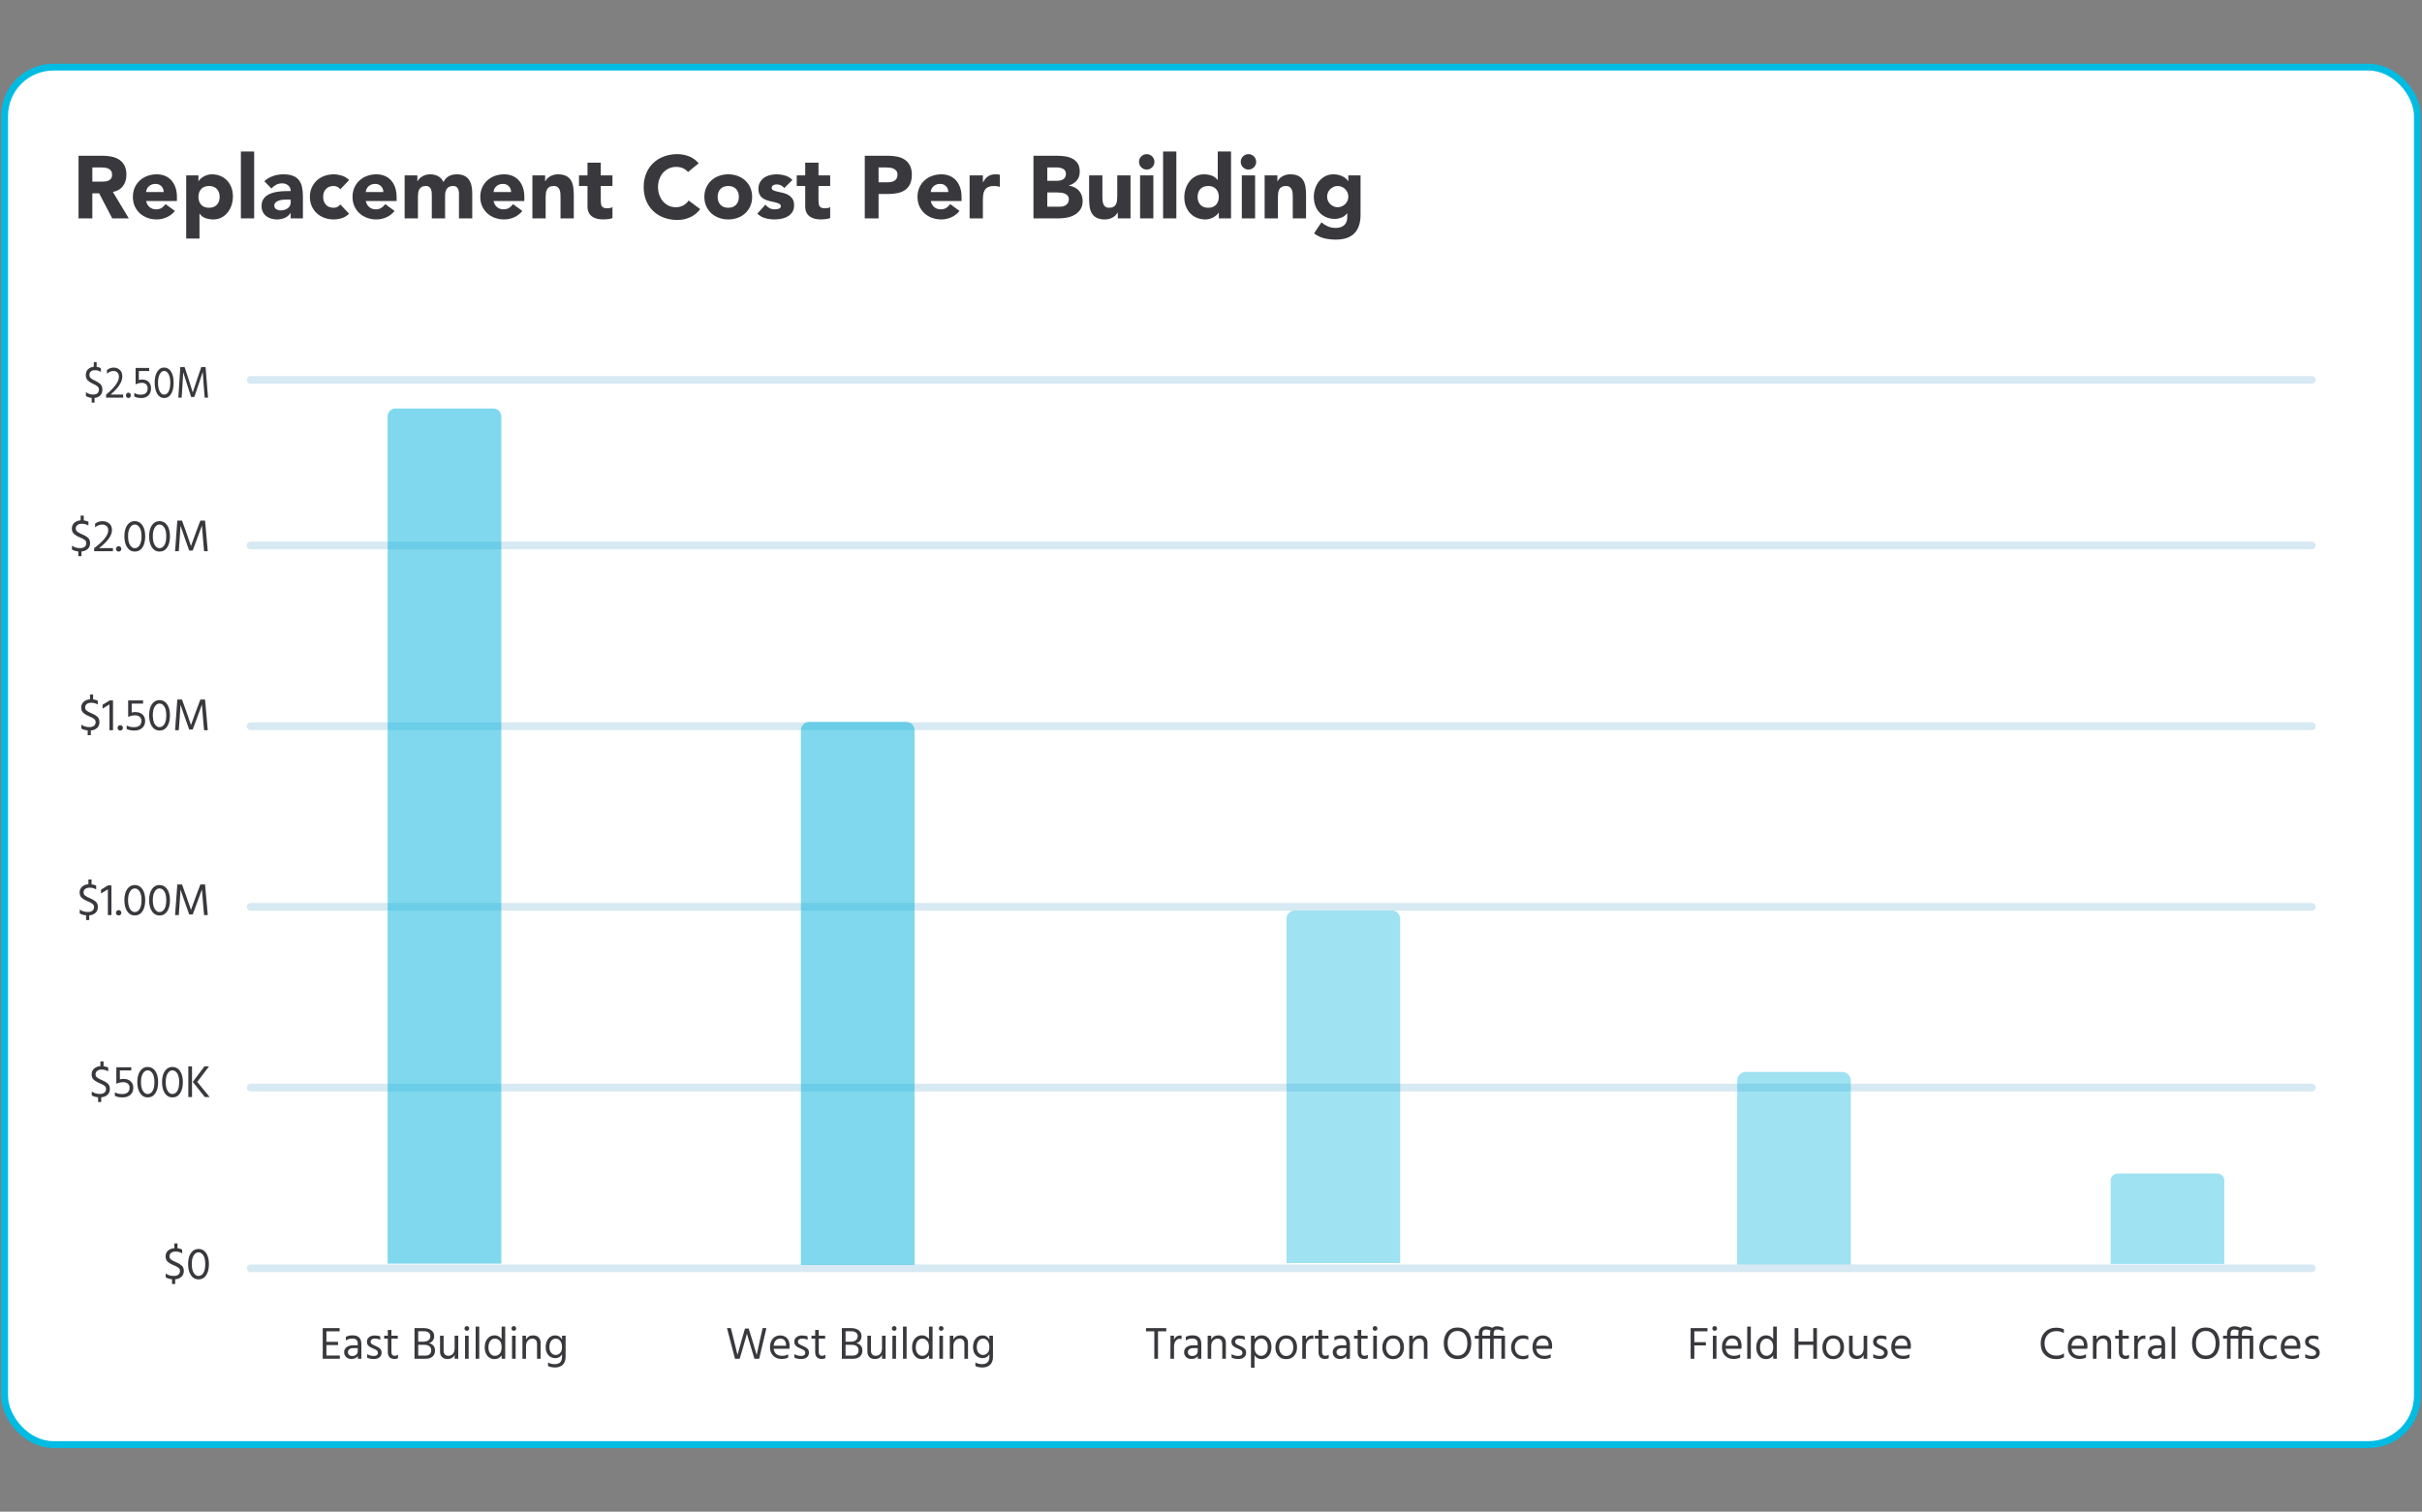 <?xml version="1.0" encoding="UTF-8"?> <svg xmlns="http://www.w3.org/2000/svg" id="a" width="73.642in" height="45.973in" viewBox="0 0 5302.249 3310.035"><rect x="0" y="0" width="5302.249" height="3310.035" fill="#808080" stroke="none"/><defs><style>.n{fill:none;stroke:#d7e9f2;stroke-linecap:round;stroke-width:16.858px;}.n,.o{stroke-miterlimit:10;}.p{fill:#38383d;}.o{fill:#fff;stroke:#00bbe2;stroke-width:14.935px;}.q,.r{opacity:.5;}.s{isolation:isolate;}.r,.t{fill:#00b2dc;}.t{opacity:.75;}</style></defs><rect class="o" x="10.133" y="146.986" width="5281.983" height="3016.064" rx="106.738" ry="106.738"></rect><path class="p" d="m171.951,341.021h53.068c6.973,0,13.588.678,19.852,2.034,6.261,1.356,11.748,3.616,16.463,6.779,4.712,3.166,8.455,7.426,11.233,12.783,2.775,5.359,4.164,12.041,4.164,20.046,0,9.684-2.518,17.915-7.554,24.694s-12.396,11.073-22.079,12.88l34.862,57.91h-36.218l-28.665-54.811h-14.913v54.811h-30.214v-137.125Zm30.214,56.748h17.818c2.711,0,5.583-.097,8.619-.29,3.032-.194,5.777-.775,8.231-1.743,2.451-.968,4.485-2.484,6.101-4.552,1.613-2.063,2.421-4.969,2.421-8.715,0-3.486-.711-6.261-2.13-8.328-1.422-2.064-3.229-3.647-5.423-4.745-2.197-1.096-4.715-1.84-7.553-2.228-2.842-.387-5.617-.581-8.328-.581h-19.755v31.183Z"></path><path class="p" d="m382.866,461.876c-4.648,5.94-10.525,10.525-17.625,13.752-7.103,3.226-14.462,4.842-22.08,4.842-7.232,0-14.041-1.162-20.433-3.486-6.391-2.324-11.944-5.647-16.656-9.975-4.715-4.324-8.425-9.521-11.136-15.591-2.712-6.068-4.067-12.847-4.067-20.336s1.355-14.266,4.067-20.336c2.711-6.067,6.421-11.263,11.136-15.591,4.712-4.325,10.265-7.65,16.656-9.975,6.392-2.324,13.201-3.486,20.433-3.486,6.712,0,12.813,1.162,18.303,3.486,5.487,2.324,10.135,5.65,13.945,9.975,3.807,4.328,6.746,9.523,8.812,15.591,2.064,6.071,3.099,12.85,3.099,20.336v9.103h-67.4c1.162,5.553,3.68,9.975,7.553,13.267s8.649,4.939,14.332,4.939c4.775,0,8.812-1.065,12.105-3.195,3.292-2.131,6.164-4.873,8.619-8.231l20.336,14.913Zm-24.597-41.447c.127-4.905-1.486-9.103-4.842-12.589-3.359-3.486-7.684-5.229-12.977-5.229-3.229,0-6.07.518-8.522,1.549-2.454,1.035-4.551,2.357-6.294,3.971-1.743,1.616-3.099,3.486-4.067,5.617-.968,2.13-1.519,4.357-1.646,6.682h38.348Z"></path><path class="p" d="m407.655,384.017h26.727v12.396h.387c1.162-1.676,2.678-3.389,4.552-5.132,1.87-1.743,4.067-3.323,6.585-4.745,2.518-1.419,5.26-2.582,8.231-3.486,2.969-.902,6.131-1.356,9.49-1.356,6.972,0,13.297,1.196,18.98,3.583,5.68,2.391,10.555,5.747,14.623,10.071,4.067,4.327,7.196,9.46,9.394,15.397,2.194,5.941,3.292,12.462,3.292,19.562,0,6.585-1.002,12.879-3.002,18.883-2.003,6.004-4.842,11.331-8.522,15.979-3.68,4.648-8.168,8.361-13.46,11.137-5.296,2.775-11.3,4.164-18.012,4.164-6.071,0-11.718-.938-16.947-2.809-5.229-1.87-9.524-5.066-12.88-9.587h-.387v54.23h-29.052v-138.287Zm26.727,47.064c0,7.103,2.034,12.85,6.101,17.237,4.067,4.391,9.781,6.585,17.14,6.585s13.074-2.194,17.141-6.585c4.067-4.388,6.101-10.135,6.101-17.237s-2.034-12.846-6.101-17.237c-4.067-4.388-9.781-6.585-17.141-6.585s-13.073,2.197-17.14,6.585c-4.067,4.391-6.101,10.138-6.101,17.237Z"></path><path class="p" d="m527.346,331.724h29.052v146.421h-29.052v-146.421Z"></path><path class="p" d="m636.386,466.331h-.387c-3.229,5.036-7.523,8.652-12.88,10.846-5.359,2.194-11.009,3.292-16.947,3.292-4.391,0-8.619-.614-12.686-1.84-4.067-1.226-7.65-3.066-10.749-5.52-3.099-2.451-5.553-5.486-7.36-9.103-1.81-3.613-2.711-7.811-2.711-12.589,0-5.423.999-10.005,3.002-13.752,2.001-3.743,4.712-6.842,8.135-9.296,3.419-2.451,7.326-4.358,11.717-5.713,4.388-1.356,8.94-2.354,13.654-3.002,4.712-.645,9.424-1.032,14.139-1.162,4.712-.127,9.069-.194,13.073-.194,0-5.163-1.84-9.263-5.52-12.299-3.68-3.032-8.038-4.551-13.073-4.551-4.778,0-9.136,1.002-13.073,3.002-3.94,2.003-7.457,4.745-10.555,8.231l-15.495-15.882c5.423-5.036,11.748-8.812,18.98-11.33,7.23-2.518,14.72-3.777,22.467-3.777,8.522,0,15.524,1.065,21.014,3.196,5.487,2.13,9.877,5.263,13.17,9.394,3.292,4.134,5.583,9.2,6.875,15.204,1.289,6.004,1.937,12.946,1.937,20.821v47.838h-26.727v-11.815Zm-7.166-29.439c-2.197,0-4.939.097-8.231.29-3.292.193-6.458.744-9.49,1.646-3.035.905-5.617,2.261-7.747,4.067-2.13,1.81-3.196,4.328-3.196,7.554,0,3.486,1.483,6.07,4.455,7.747,2.969,1.679,6.068,2.518,9.297,2.518,2.838,0,5.583-.387,8.231-1.162,2.645-.774,5.002-1.87,7.069-3.292,2.064-1.419,3.71-3.226,4.939-5.423,1.226-2.194,1.84-4.775,1.84-7.747v-6.198h-7.166Z"></path><path class="p" d="m745.038,414.425c-1.422-2.064-3.423-3.777-6.004-5.132-2.584-1.356-5.359-2.034-8.328-2.034-7.359,0-13.073,2.197-17.14,6.585-4.067,4.391-6.101,10.138-6.101,17.237s2.034,12.85,6.101,17.237c4.067,4.391,9.781,6.585,17.14,6.585,3.226,0,6.004-.709,8.328-2.131,2.324-1.419,4.325-3.099,6.004-5.036l19.174,20.143c-4.521,4.648-9.847,7.911-15.978,9.781-6.134,1.871-11.978,2.809-17.528,2.809-7.232,0-14.041-1.162-20.433-3.486-6.391-2.324-11.944-5.647-16.656-9.975-4.715-4.324-8.425-9.521-11.136-15.591-2.712-6.068-4.067-12.847-4.067-20.336s1.355-14.266,4.067-20.336c2.711-6.067,6.421-11.263,11.136-15.591,4.712-4.325,10.265-7.65,16.656-9.975,6.392-2.324,13.201-3.486,20.433-3.486,5.55,0,11.394.939,17.528,2.809,6.131,1.873,11.457,5.132,15.978,9.781l-19.174,20.143Z"></path><path class="p" d="m863.761,461.876c-4.648,5.94-10.525,10.525-17.625,13.752-7.103,3.226-14.462,4.842-22.08,4.842-7.232,0-14.041-1.162-20.433-3.486-6.391-2.324-11.944-5.647-16.656-9.975-4.715-4.324-8.425-9.521-11.136-15.591-2.712-6.068-4.067-12.847-4.067-20.336s1.355-14.266,4.067-20.336c2.711-6.067,6.421-11.263,11.136-15.591,4.712-4.325,10.265-7.65,16.656-9.975,6.392-2.324,13.201-3.486,20.433-3.486,6.712,0,12.813,1.162,18.303,3.486,5.487,2.324,10.135,5.65,13.945,9.975,3.807,4.328,6.746,9.523,8.812,15.591,2.064,6.071,3.099,12.85,3.099,20.336v9.103h-67.4c1.162,5.553,3.68,9.975,7.553,13.267s8.649,4.939,14.332,4.939c4.775,0,8.812-1.065,12.105-3.195,3.292-2.131,6.164-4.873,8.619-8.231l20.336,14.913Zm-24.597-41.447c.127-4.905-1.486-9.103-4.842-12.589-3.359-3.486-7.684-5.229-12.977-5.229-3.229,0-6.07.518-8.522,1.549-2.454,1.035-4.551,2.357-6.294,3.971-1.743,1.616-3.099,3.486-4.067,5.617-.968,2.13-1.519,4.357-1.646,6.682h38.348Z"></path><path class="p" d="m885.839,384.017h27.89v12.783h.387c.902-1.807,2.194-3.613,3.873-5.423,1.677-1.807,3.68-3.419,6.004-4.842,2.324-1.419,4.969-2.582,7.941-3.486,2.969-.902,6.198-1.356,9.684-1.356,6.585,0,12.426,1.356,17.528,4.067,5.099,2.711,8.94,6.973,11.524,12.783,3.356-6.067,7.423-10.392,12.202-12.976,4.775-2.582,10.652-3.874,17.625-3.874,6.325,0,11.651,1.065,15.979,3.196,4.324,2.13,7.747,5.036,10.265,8.716,2.518,3.68,4.325,8.007,5.423,12.976,1.095,4.972,1.646,10.298,1.646,15.979v55.586h-29.052v-54.811c0-4.388-.938-8.165-2.808-11.33-1.873-3.163-5.199-4.745-9.975-4.745-3.359,0-6.168.551-8.425,1.646-2.26,1.099-4.067,2.615-5.423,4.552-1.355,1.937-2.324,4.197-2.905,6.779-.581,2.584-.872,5.296-.872,8.134v49.775h-29.052v-49.775c0-1.677-.066-3.744-.193-6.198-.13-2.451-.581-4.775-1.356-6.972-.774-2.194-2.034-4.067-3.777-5.617-1.743-1.55-4.294-2.324-7.65-2.324-3.747,0-6.779.678-9.103,2.034-2.324,1.355-4.101,3.165-5.326,5.423-1.228,2.261-2.034,4.811-2.421,7.65-.388,2.841-.581,5.81-.581,8.909v46.87h-29.052v-94.128Z"></path><path class="p" d="m1143.43,461.876c-4.648,5.94-10.525,10.525-17.625,13.752-7.103,3.226-14.462,4.842-22.08,4.842-7.232,0-14.041-1.162-20.433-3.486-6.391-2.324-11.944-5.647-16.656-9.975-4.715-4.324-8.425-9.521-11.136-15.591-2.712-6.068-4.067-12.847-4.067-20.336s1.355-14.266,4.067-20.336c2.711-6.067,6.421-11.263,11.136-15.591,4.712-4.325,10.265-7.65,16.656-9.975,6.392-2.324,13.201-3.486,20.433-3.486,6.712,0,12.813,1.162,18.303,3.486,5.487,2.324,10.135,5.65,13.945,9.975,3.807,4.328,6.746,9.523,8.812,15.591,2.064,6.071,3.099,12.85,3.099,20.336v9.103h-67.4c1.162,5.553,3.68,9.975,7.553,13.267s8.649,4.939,14.332,4.939c4.775,0,8.812-1.065,12.105-3.195,3.292-2.131,6.164-4.873,8.619-8.231l20.336,14.913Zm-24.597-41.447c.127-4.905-1.486-9.103-4.842-12.589-3.359-3.486-7.684-5.229-12.977-5.229-3.229,0-6.07.518-8.522,1.549-2.454,1.035-4.551,2.357-6.294,3.971-1.743,1.616-3.099,3.486-4.067,5.617-.968,2.13-1.519,4.357-1.646,6.682h38.348Z"></path><path class="p" d="m1165.508,384.017h27.89v12.783h.387c.902-1.807,2.194-3.613,3.873-5.423,1.677-1.807,3.68-3.419,6.004-4.842,2.324-1.419,4.969-2.582,7.941-3.486,2.969-.902,6.198-1.356,9.684-1.356,7.36,0,13.297,1.132,17.818,3.39,4.518,2.261,8.038,5.393,10.556,9.394,2.518,4.003,4.228,8.715,5.132,14.138.902,5.423,1.356,11.3,1.356,17.625v51.906h-29.052v-46.096c0-2.711-.097-5.519-.29-8.425-.194-2.905-.775-5.583-1.743-8.038-.969-2.451-2.455-4.455-4.455-6.004-2.003-1.55-4.875-2.324-8.619-2.324-3.747,0-6.779.678-9.103,2.034-2.324,1.355-4.101,3.165-5.326,5.423-1.228,2.261-2.034,4.811-2.421,7.65-.388,2.841-.581,5.81-.581,8.909v46.87h-29.052v-94.128Z"></path><path class="p" d="m1340.785,407.259h-25.565v31.376c0,2.584.127,4.939.387,7.069.257,2.131.838,3.971,1.743,5.52.902,1.549,2.291,2.745,4.164,3.583,1.87.841,4.358,1.259,7.457,1.259,1.549,0,3.583-.16,6.101-.484,2.518-.321,4.421-1.065,5.713-2.228v24.21c-3.229,1.162-6.585,1.937-10.071,2.324s-6.909.581-10.265.581c-4.908,0-9.426-.518-13.557-1.549-4.134-1.032-7.748-2.678-10.846-4.939-3.099-2.258-5.52-5.196-7.263-8.812-1.743-3.613-2.615-8.004-2.615-13.17v-44.74h-18.593v-23.242h18.593v-27.89h29.052v27.89h25.565v23.242Z"></path><path class="p" d="m1506.184,376.657c-2.972-3.613-6.619-6.391-10.943-8.328-4.328-1.937-9.33-2.905-15.01-2.905-5.683,0-10.943,1.098-15.785,3.292-4.842,2.197-9.04,5.262-12.589,9.2-3.553,3.94-6.328,8.619-8.328,14.041-2.003,5.423-3.002,11.3-3.002,17.625,0,6.457.999,12.365,3.002,17.721,2.001,5.36,4.745,10.008,8.231,13.945,3.486,3.94,7.584,7.006,12.299,9.2,4.711,2.197,9.781,3.292,15.204,3.292,6.198,0,11.684-1.29,16.462-3.873,4.775-2.582,8.716-6.198,11.815-10.846l25.178,18.787c-5.81,8.135-13.17,14.139-22.079,18.012s-18.079,5.811-27.502,5.811c-10.719,0-20.597-1.68-29.633-5.036-9.04-3.356-16.85-8.165-23.435-14.429-6.585-6.261-11.718-13.848-15.398-22.757-3.68-8.909-5.52-18.85-5.52-29.826s1.84-20.918,5.52-29.827c3.68-8.909,8.812-16.493,15.398-22.757,6.585-6.261,14.396-11.07,23.435-14.429,9.036-3.356,18.914-5.036,29.633-5.036,3.873,0,7.908.357,12.105,1.065,4.194.711,8.328,1.84,12.396,3.389,4.067,1.55,7.971,3.617,11.717,6.198,3.744,2.584,7.1,5.747,10.071,9.49l-23.241,18.98Z"></path><path class="p" d="m1542.014,431.081c0-7.487,1.355-14.266,4.067-20.336,2.711-6.067,6.421-11.263,11.136-15.591,4.712-4.325,10.265-7.65,16.656-9.975,6.392-2.324,13.201-3.486,20.433-3.486s14.042,1.162,20.433,3.486c6.392,2.324,11.942,5.65,16.657,9.975,4.711,4.328,8.425,9.523,11.136,15.591,2.711,6.071,4.067,12.85,4.067,20.336s-1.356,14.269-4.067,20.336c-2.711,6.07-6.425,11.267-11.136,15.591-4.715,4.328-10.265,7.65-16.657,9.975-6.391,2.324-13.203,3.486-20.433,3.486s-14.041-1.162-20.433-3.486c-6.391-2.324-11.944-5.647-16.656-9.975-4.715-4.324-8.425-9.521-11.136-15.591-2.712-6.068-4.067-12.847-4.067-20.336Zm29.052,0c0,7.103,2.034,12.85,6.101,17.237,4.067,4.391,9.781,6.585,17.14,6.585s13.074-2.194,17.141-6.585c4.067-4.388,6.101-10.135,6.101-17.237s-2.034-12.846-6.101-17.237c-4.067-4.388-9.781-6.585-17.141-6.585s-13.073,2.197-17.14,6.585c-4.067,4.391-6.101,10.138-6.101,17.237Z"></path><path class="p" d="m1716.903,411.714c-4.261-5.293-9.877-7.941-16.85-7.941-2.455,0-4.842.581-7.167,1.743-2.324,1.162-3.486,3.166-3.486,6.004,0,2.324,1.192,4.037,3.583,5.132,2.388,1.099,5.423,2.067,9.102,2.905,3.68.841,7.617,1.743,11.815,2.711,4.194.969,8.135,2.488,11.815,4.552,3.68,2.067,6.712,4.875,9.103,8.425,2.388,3.553,3.583,8.298,3.583,14.235,0,6.071-1.326,11.073-3.97,15.01-2.648,3.94-6.038,7.103-10.168,9.49-4.134,2.391-8.782,4.067-13.945,5.036-5.165.968-10.265,1.453-15.3,1.453-6.585,0-13.237-.938-19.949-2.809-6.715-1.87-12.396-5.196-17.044-9.974l17.625-19.561c2.711,3.359,5.713,5.907,9.006,7.65,3.292,1.743,7.133,2.615,11.523,2.615,3.356,0,6.392-.484,9.103-1.453,2.711-.968,4.067-2.742,4.067-5.326,0-2.451-1.195-4.291-3.583-5.519-2.391-1.226-5.423-2.258-9.103-3.099-3.68-.838-7.62-1.743-11.815-2.711-4.197-.968-8.134-2.421-11.815-4.358-3.68-1.937-6.715-4.678-9.102-8.231-2.391-3.55-3.583-8.295-3.583-14.235,0-5.55,1.128-10.329,3.389-14.332,2.257-4,5.229-7.293,8.909-9.877,3.68-2.582,7.908-4.485,12.686-5.713,4.775-1.226,9.617-1.84,14.526-1.84,6.198,0,12.459.905,18.787,2.712,6.325,1.81,11.685,5.036,16.076,9.684l-17.819,17.625Z"></path><path class="p" d="m1817.422,407.259h-25.565v31.376c0,2.584.127,4.939.387,7.069.257,2.131.838,3.971,1.743,5.52.902,1.549,2.291,2.745,4.164,3.583,1.87.841,4.358,1.259,7.457,1.259,1.549,0,3.583-.16,6.101-.484,2.518-.321,4.421-1.065,5.713-2.228v24.21c-3.229,1.162-6.585,1.937-10.071,2.324s-6.909.581-10.265.581c-4.908,0-9.426-.518-13.557-1.549-4.134-1.032-7.748-2.678-10.846-4.939-3.099-2.258-5.52-5.196-7.263-8.812-1.743-3.613-2.615-8.004-2.615-13.17v-44.74h-18.593v-23.242h18.593v-27.89h29.052v27.89h25.565v23.242Z"></path><path class="p" d="m1893.148,341.021h50.938c7.1,0,13.815.647,20.143,1.937,6.325,1.292,11.845,3.519,16.56,6.682,4.712,3.166,8.455,7.426,11.233,12.783,2.775,5.36,4.164,12.105,4.164,20.24,0,8.007-1.292,14.719-3.873,20.143-2.584,5.423-6.134,9.751-10.652,12.976-4.521,3.229-9.878,5.52-16.075,6.876-6.198,1.355-12.913,2.034-20.143,2.034h-22.08v53.455h-30.214v-137.125Zm30.214,58.103h20.143c2.711,0,5.326-.257,7.844-.774,2.518-.515,4.775-1.386,6.778-2.615,2.001-1.226,3.613-2.905,4.842-5.036,1.226-2.13,1.84-4.809,1.84-8.038,0-3.486-.808-6.295-2.421-8.425-1.616-2.13-3.68-3.777-6.198-4.939-2.518-1.162-5.326-1.904-8.425-2.228-3.099-.321-6.07-.484-8.909-.484h-15.494v32.538Z"></path><path class="p" d="m2100.576,461.876c-4.648,5.94-10.525,10.525-17.625,13.752-7.103,3.226-14.462,4.842-22.08,4.842-7.232,0-14.041-1.162-20.433-3.486-6.391-2.324-11.944-5.647-16.656-9.975-4.715-4.324-8.425-9.521-11.136-15.591-2.712-6.068-4.067-12.847-4.067-20.336s1.355-14.266,4.067-20.336c2.711-6.067,6.421-11.263,11.136-15.591,4.712-4.325,10.265-7.65,16.656-9.975,6.392-2.324,13.201-3.486,20.433-3.486,6.712,0,12.813,1.162,18.303,3.486,5.487,2.324,10.135,5.65,13.945,9.975,3.807,4.328,6.746,9.523,8.812,15.591,2.064,6.071,3.099,12.85,3.099,20.336v9.103h-67.4c1.162,5.553,3.68,9.975,7.553,13.267s8.649,4.939,14.332,4.939c4.775,0,8.812-1.065,12.105-3.195,3.292-2.131,6.164-4.873,8.619-8.231l20.336,14.913Zm-24.597-41.447c.127-4.905-1.486-9.103-4.842-12.589-3.359-3.486-7.684-5.229-12.977-5.229-3.229,0-6.07.518-8.522,1.549-2.454,1.035-4.551,2.357-6.294,3.971-1.743,1.616-3.099,3.486-4.067,5.617-.968,2.13-1.519,4.357-1.646,6.682h38.348Z"></path><path class="p" d="m2122.654,384.017h29.052v15.107h.387c3.099-5.81,6.779-10.168,11.04-13.073,4.261-2.905,9.618-4.358,16.076-4.358,1.676,0,3.356.067,5.036.194,1.676.13,3.226.387,4.648.775v26.534c-2.067-.644-4.101-1.128-6.101-1.453-2.003-.321-4.101-.484-6.295-.484-5.553,0-9.944.774-13.17,2.324-3.229,1.549-5.713,3.713-7.457,6.488-1.743,2.778-2.875,6.101-3.39,9.975-.517,3.873-.774,8.135-.774,12.783v39.317h-29.052v-94.128Z"></path><path class="p" d="m2262.487,341.021h51.131c5.938,0,11.911.421,17.915,1.259,6.004.841,11.394,2.518,16.172,5.036,4.775,2.518,8.649,6.038,11.621,10.556,2.969,4.521,4.455,10.525,4.455,18.012,0,7.747-2.164,14.172-6.488,19.271-4.328,5.102-10.041,8.748-17.141,10.943v.387c4.518.647,8.619,1.907,12.299,3.777,3.68,1.873,6.842,4.261,9.49,7.166,2.645,2.905,4.678,6.294,6.101,10.168,1.419,3.873,2.131,8.008,2.131,12.396,0,7.233-1.55,13.267-4.648,18.109-3.099,4.842-7.103,8.749-12.008,11.718-4.908,2.972-10.428,5.102-16.56,6.391-6.134,1.292-12.235,1.937-18.302,1.937h-56.167v-137.125Zm30.214,54.811h21.886c2.324,0,4.615-.257,6.875-.774,2.258-.515,4.291-1.356,6.101-2.518,1.807-1.162,3.259-2.711,4.357-4.648,1.096-1.937,1.647-4.261,1.647-6.972,0-2.839-.614-5.196-1.84-7.069-1.228-1.87-2.809-3.323-4.745-4.358-1.937-1.032-4.134-1.773-6.585-2.227-2.455-.451-4.842-.678-7.167-.678h-20.53v29.246Zm0,56.748h27.115c2.324,0,4.678-.257,7.069-.775,2.388-.515,4.552-1.419,6.488-2.711,1.937-1.289,3.517-2.969,4.745-5.036,1.226-2.064,1.84-4.582,1.84-7.554,0-3.226-.808-5.84-2.421-7.844-1.616-2.001-3.649-3.517-6.101-4.551-2.455-1.032-5.103-1.743-7.941-2.131-2.842-.387-5.49-.581-7.941-.581h-22.854v31.183Z"></path><path class="p" d="m2474.952,478.145h-27.89v-12.783h-.387c-1.035,1.81-2.357,3.616-3.97,5.423-1.616,1.81-3.583,3.423-5.907,4.842-2.324,1.422-4.972,2.581-7.941,3.486-2.972.902-6.198,1.356-9.684,1.356-7.36,0-13.334-1.132-17.915-3.39-4.585-2.257-8.135-5.39-10.652-9.393-2.518-4.001-4.197-8.716-5.036-14.139-.841-5.423-1.259-11.297-1.259-17.625v-51.906h29.052v46.096c0,2.711.097,5.519.29,8.425.193,2.905.774,5.586,1.743,8.038.968,2.455,2.451,4.455,4.455,6.004,2,1.549,4.872,2.324,8.619,2.324,3.743,0,6.779-.678,9.102-2.034,2.324-1.356,4.098-3.163,5.326-5.423,1.226-2.257,2.034-4.809,2.421-7.65.387-2.839.581-5.811.581-8.91v-46.87h29.052v94.128Z"></path><path class="p" d="m2493.543,354.384c0-4.648,1.647-8.619,4.939-11.911s7.263-4.939,11.911-4.939,8.619,1.647,11.911,4.939,4.939,7.263,4.939,11.911-1.647,8.619-4.939,11.911c-3.292,3.293-7.263,4.939-11.911,4.939s-8.619-1.646-11.911-4.939c-3.292-3.292-4.939-7.263-4.939-11.911Zm2.324,29.633h29.052v94.128h-29.052v-94.128Z"></path><path class="p" d="m2546.222,331.724h29.052v146.421h-29.052v-146.421Z"></path><path class="p" d="m2694.967,478.145h-26.727v-12.396h-.387c-1.162,1.68-2.682,3.39-4.552,5.132-1.873,1.743-4.067,3.326-6.585,4.746-2.518,1.422-5.296,2.581-8.328,3.486-3.035.902-6.168,1.356-9.394,1.356-6.972,0-13.3-1.195-18.98-3.583-5.683-2.388-10.556-5.744-14.623-10.071-4.067-4.325-7.2-9.457-9.394-15.398-2.197-5.938-3.292-12.459-3.292-19.561,0-6.585.999-12.88,3.002-18.884,2.001-6.004,4.842-11.33,8.522-15.979,3.68-4.648,8.165-8.358,13.46-11.137,5.293-2.775,11.297-4.164,18.012-4.164,6.067,0,11.718.939,16.947,2.809,5.229,1.873,9.521,5.069,12.88,9.587h.387v-62.364h29.052v146.421Zm-26.727-47.064c0-7.1-2.034-12.846-6.101-17.237-4.067-4.388-9.781-6.585-17.141-6.585s-13.073,2.197-17.14,6.585c-4.067,4.391-6.101,10.138-6.101,17.237s2.034,12.85,6.101,17.237c4.067,4.391,9.781,6.585,17.14,6.585s13.074-2.194,17.141-6.585c4.067-4.388,6.101-10.135,6.101-17.237Z"></path><path class="p" d="m2716.269,354.384c0-4.648,1.647-8.619,4.939-11.911s7.263-4.939,11.911-4.939,8.619,1.647,11.911,4.939,4.939,7.263,4.939,11.911-1.647,8.619-4.939,11.911c-3.292,3.293-7.263,4.939-11.911,4.939s-8.619-1.646-11.911-4.939c-3.292-3.292-4.939-7.263-4.939-11.911Zm2.324,29.633h29.052v94.128h-29.052v-94.128Z"></path><path class="p" d="m2768.562,384.017h27.89v12.783h.387c.902-1.807,2.194-3.613,3.873-5.423,1.677-1.807,3.68-3.419,6.004-4.842,2.324-1.419,4.969-2.582,7.941-3.486,2.969-.902,6.198-1.356,9.684-1.356,7.36,0,13.297,1.132,17.818,3.39,4.518,2.261,8.038,5.393,10.556,9.394,2.518,4.003,4.228,8.715,5.132,14.138.902,5.423,1.356,11.3,1.356,17.625v51.906h-29.052v-46.096c0-2.711-.097-5.519-.29-8.425-.194-2.905-.775-5.583-1.743-8.038-.969-2.451-2.455-4.455-4.455-6.004-2.003-1.55-4.875-2.324-8.619-2.324-3.747,0-6.779.678-9.103,2.034-2.324,1.355-4.101,3.165-5.326,5.423-1.228,2.261-2.034,4.811-2.421,7.65-.388,2.841-.581,5.81-.581,8.909v46.87h-29.052v-94.128Z"></path><path class="p" d="m2978.507,470.204c0,17.818-4.488,31.343-13.46,40.576-8.976,9.23-22.63,13.848-40.963,13.848-8.395,0-16.656-.938-24.791-2.809-8.135-1.873-15.624-5.519-22.467-10.943l16.075-24.016c4.518,3.744,9.263,6.712,14.235,8.909,4.969,2.194,10.425,3.293,16.366,3.293,8.909,0,15.461-2.164,19.659-6.488,4.194-4.328,6.294-9.848,6.294-16.56v-9.103h-.387c-3.359,4.521-7.523,7.717-12.492,9.587-4.972,1.871-9.654,2.809-14.042,2.809-6.972,0-13.3-1.192-18.98-3.583-5.683-2.388-10.556-5.744-14.623-10.071-4.067-4.325-7.2-9.457-9.394-15.398-2.197-5.938-3.292-12.459-3.292-19.561,0-6.198.999-12.266,3.002-18.206,2.001-5.938,4.842-11.166,8.522-15.688,3.68-4.518,8.165-8.165,13.46-10.943,5.293-2.775,11.297-4.164,18.012-4.164,4.131,0,7.908.454,11.33,1.356,3.42.905,6.488,2.067,9.2,3.486,2.711,1.422,5.036,3.002,6.973,4.745,1.937,1.743,3.486,3.456,4.648,5.132h.387v-12.396h26.727v86.187Zm-73.21-39.704c0,3.099.581,6.038,1.743,8.812,1.162,2.778,2.808,5.229,4.939,7.36,2.13,2.13,4.582,3.843,7.359,5.132,2.775,1.292,5.841,1.937,9.2,1.937,3.226,0,6.261-.644,9.103-1.937,2.839-1.289,5.326-3.002,7.457-5.132s3.777-4.582,4.939-7.36c1.162-2.775,1.743-5.713,1.743-8.812s-.581-6.034-1.743-8.812c-1.162-2.775-2.809-5.229-4.939-7.359-2.13-2.131-4.618-3.84-7.457-5.133-2.842-1.289-5.877-1.937-9.103-1.937-3.359,0-6.424.647-9.2,1.937-2.778,1.292-5.229,3.002-7.359,5.133-2.131,2.13-3.777,4.585-4.939,7.359-1.162,2.778-1.743,5.714-1.743,8.812Z"></path><g class="s"><path class="p" d="m398.749,2735.958v8.463c-4.05-2.654-8.861-3.982-14.437-3.982-4.05,0-7.269.945-9.658,2.838-2.39,1.891-3.584,4.365-3.584,7.418,0,1.658.315,3.103.946,4.33.63,1.228,1.792,2.406,3.485,3.535,1.693,1.129,3.019,1.941,3.983,2.439.961.498,2.738,1.31,5.327,2.439.464.199.829.365,1.095.498,2.522,1.129,4.58,2.141,6.173,3.037,1.593.894,3.286,2.074,5.078,3.533,1.792,1.461,3.12,3.221,3.983,5.277.862,2.059,1.294,4.381,1.294,6.971,0,5.443-1.743,9.756-5.228,12.943-3.485,3.186-8.049,5.01-13.69,5.477v10.254h-6.87v-10.354c-5.443-.531-10.056-1.893-13.84-4.082v-8.664c4.845,3.652,10.753,5.477,17.723,5.477,4.182,0,7.483-.945,9.907-2.838,2.422-1.891,3.634-4.562,3.634-8.014,0-1.594-.316-3.004-.946-4.232-.632-1.227-1.792-2.404-3.485-3.535-1.693-1.127-3.022-1.941-3.983-2.439-.963-.498-2.805-1.309-5.526-2.439-.796-.33-1.394-.598-1.792-.797-2.39-1.06-4.366-2.041-5.924-2.936-1.56-.896-3.186-2.074-4.879-3.535-1.692-1.459-2.954-3.186-3.784-5.178-.831-1.992-1.245-4.248-1.245-6.771,0-5.309,1.808-9.557,5.427-12.744,3.617-3.186,8.214-4.979,13.79-5.377v-10.354h6.87v10.553c3.916.467,7.301,1.395,10.156,2.789Z"></path><path class="p" d="m411.791,2767.819c0-10.221,2.074-18.303,6.223-24.244,4.147-5.941,9.608-8.912,16.379-8.912,7.035,0,12.628,2.971,16.777,8.912,4.147,5.941,6.223,14.023,6.223,24.244,0,10.156-1.992,18.287-5.974,24.395-3.983,6.107-9.658,9.16-17.026,9.16-6.837,0-12.314-3.053-16.429-9.16-4.117-6.107-6.173-14.238-6.173-24.395Zm12.347-18.969c-2.855,4.481-4.282,10.805-4.282,18.969s1.394,14.553,4.182,19.166c2.788,4.615,6.238,6.92,10.355,6.92,4.58,0,8.214-2.256,10.902-6.769,2.688-4.514,4.033-10.953,4.033-19.316,0-8.297-1.411-14.652-4.232-19.068-2.822-4.412-6.389-6.621-10.703-6.621-3.983,0-7.402,2.24-10.255,6.721Z"></path></g><g class="s"><path class="p" d="m236.855,2337.483v8.463c-4.05-2.652-8.861-3.982-14.437-3.982-4.05,0-7.269.947-9.658,2.838-2.39,1.893-3.584,4.365-3.584,7.418,0,1.66.315,3.103.946,4.332.63,1.228,1.792,2.406,3.485,3.533,1.693,1.131,3.019,1.941,3.983,2.439.961.498,2.738,1.312,5.327,2.439.464.199.829.365,1.095.498,2.522,1.129,4.58,2.141,6.173,3.037,1.593.896,3.286,2.076,5.078,3.535,1.792,1.461,3.12,3.221,3.983,5.277.862,2.057,1.294,4.381,1.294,6.969,0,5.443-1.743,9.758-5.228,12.943-3.485,3.188-8.049,5.012-13.69,5.477v10.256h-6.87v-10.355c-5.443-.529-10.056-1.891-13.84-4.082v-8.662c4.845,3.65,10.753,5.477,17.723,5.477,4.182,0,7.483-.947,9.907-2.838,2.422-1.893,3.634-4.562,3.634-8.016,0-1.594-.316-3.002-.946-4.232-.632-1.227-1.792-2.404-3.485-3.533-1.693-1.129-3.022-1.941-3.983-2.439-.963-.498-2.805-1.31-5.526-2.439-.796-.332-1.394-.598-1.792-.797-2.39-1.06-4.366-2.041-5.924-2.938-1.56-.896-3.186-2.074-4.879-3.535-1.692-1.459-2.954-3.186-3.784-5.176-.831-1.992-1.245-4.248-1.245-6.771,0-5.311,1.808-9.559,5.427-12.744,3.617-3.188,8.214-4.979,13.79-5.377v-10.355h6.87v10.555c3.916.465,7.301,1.395,10.156,2.787Z"></path><path class="p" d="m262.442,2343.856v19.516c2.987-.664,5.576-.996,7.767-.996,6.637,0,11.898,1.76,15.781,5.277s5.825,8.23,5.825,14.139c0,6.439-2.108,11.566-6.323,15.383-4.216,3.818-9.974,5.725-17.275,5.725-6.571,0-12.147-1.127-16.727-3.385v-7.768c4.247,2.523,9.392,3.785,15.433,3.785,11.151,0,16.727-4.68,16.727-14.039,0-3.783-1.294-6.721-3.883-8.812-2.588-2.09-5.941-3.137-10.056-3.137-4.846,0-9.857,1.162-15.035,3.486v-36.045h32.658v6.871h-24.892Z"></path><path class="p" d="m300.575,2369.344c0-10.221,2.074-18.303,6.223-24.244,4.147-5.939,9.608-8.91,16.379-8.91,7.035,0,12.628,2.971,16.777,8.91,4.147,5.941,6.223,14.023,6.223,24.244,0,10.156-1.992,18.289-5.974,24.395-3.983,6.107-9.658,9.16-17.026,9.16-6.837,0-12.314-3.053-16.429-9.16-4.117-6.106-6.173-14.238-6.173-24.395Zm12.347-18.967c-2.855,4.481-4.282,10.803-4.282,18.967s1.394,14.555,4.182,19.168c2.788,4.613,6.238,6.92,10.355,6.92,4.58,0,8.214-2.256,10.902-6.771,2.688-4.514,4.033-10.951,4.033-19.316,0-8.297-1.411-14.65-4.232-19.066-2.822-4.414-6.389-6.621-10.703-6.621-3.983,0-7.402,2.24-10.255,6.721Z"></path><path class="p" d="m354.739,2369.344c0-10.221,2.074-18.303,6.223-24.244,4.147-5.939,9.608-8.91,16.379-8.91,7.035,0,12.628,2.971,16.777,8.91,4.147,5.941,6.223,14.023,6.223,24.244,0,10.156-1.992,18.289-5.974,24.395-3.983,6.107-9.658,9.16-17.026,9.16-6.837,0-12.314-3.053-16.429-9.16-4.117-6.106-6.173-14.238-6.173-24.395Zm12.347-18.967c-2.855,4.481-4.282,10.803-4.282,18.967s1.394,14.555,4.182,19.168c2.788,4.613,6.238,6.92,10.355,6.92,4.58,0,8.214-2.256,10.902-6.771,2.688-4.514,4.033-10.951,4.033-19.316,0-8.297-1.411-14.65-4.232-19.066-2.822-4.414-6.389-6.621-10.703-6.621-3.983,0-7.402,2.24-10.255,6.721Z"></path><path class="p" d="m412.288,2402.102v-67.107h8.065v67.107h-8.065Zm19.615-33.156l26.983,33.156h-10.455l-26.485-33.156,25.589-33.951h9.957l-25.589,33.951Z"></path></g><g class="s"><path class="p" d="m210.57,1939.114v8.463c-4.05-2.654-8.861-3.982-14.437-3.982-4.05,0-7.269.945-9.658,2.838-2.39,1.891-3.584,4.365-3.584,7.418,0,1.658.315,3.103.946,4.33.63,1.228,1.792,2.406,3.485,3.535,1.693,1.129,3.019,1.941,3.983,2.439.961.498,2.738,1.31,5.327,2.439.464.199.829.365,1.095.498,2.522,1.129,4.58,2.141,6.173,3.037,1.593.894,3.286,2.074,5.078,3.533,1.792,1.461,3.12,3.221,3.983,5.277.862,2.059,1.294,4.381,1.294,6.971,0,5.443-1.743,9.756-5.228,12.943-3.485,3.186-8.049,5.01-13.69,5.477v10.254h-6.87v-10.354c-5.443-.531-10.056-1.893-13.84-4.082v-8.664c4.845,3.652,10.753,5.477,17.723,5.477,4.182,0,7.483-.945,9.907-2.838,2.422-1.891,3.634-4.562,3.634-8.014,0-1.594-.316-3.004-.946-4.232-.632-1.227-1.792-2.404-3.485-3.535-1.693-1.127-3.022-1.941-3.983-2.439-.963-.498-2.805-1.309-5.526-2.439-.796-.33-1.394-.598-1.792-.797-2.39-1.06-4.366-2.041-5.924-2.936-1.56-.896-3.186-2.074-4.879-3.535-1.692-1.459-2.954-3.186-3.784-5.178-.831-1.992-1.245-4.248-1.245-6.771,0-5.309,1.808-9.557,5.427-12.744,3.617-3.186,8.214-4.979,13.79-5.377v-10.354h6.87v10.553c3.916.467,7.301,1.395,10.156,2.789Z"></path><path class="p" d="m221.123,1956.438v-8.463l15.433-9.359h7.368v65.117h-7.767v-56.555l-15.035,9.26Z"></path><path class="p" d="m255.573,2002.836c-1.129-1.129-1.692-2.522-1.692-4.182,0-1.658.563-3.053,1.692-4.182,1.128-1.129,2.522-1.693,4.182-1.693,1.658,0,3.052.565,4.182,1.693,1.128,1.129,1.693,2.523,1.693,4.182,0,1.66-.565,3.053-1.693,4.182-1.129,1.127-2.523,1.693-4.182,1.693-1.66,0-3.054-.566-4.182-1.693Z"></path><path class="p" d="m272.299,1970.975c0-10.221,2.074-18.303,6.223-24.244,4.147-5.941,9.608-8.912,16.379-8.912,7.035,0,12.628,2.971,16.777,8.912,4.147,5.941,6.223,14.023,6.223,24.244,0,10.156-1.992,18.287-5.974,24.395-3.983,6.107-9.658,9.16-17.026,9.16-6.837,0-12.314-3.053-16.429-9.16-4.117-6.107-6.173-14.238-6.173-24.395Zm12.347-18.969c-2.855,4.481-4.282,10.805-4.282,18.969s1.394,14.553,4.182,19.166c2.788,4.615,6.238,6.92,10.355,6.92,4.58,0,8.214-2.256,10.902-6.769,2.688-4.514,4.033-10.953,4.033-19.316,0-8.297-1.411-14.652-4.232-19.068-2.822-4.412-6.389-6.621-10.703-6.621-3.983,0-7.402,2.24-10.255,6.721Z"></path><path class="p" d="m326.463,1970.975c0-10.221,2.074-18.303,6.223-24.244,4.147-5.941,9.608-8.912,16.379-8.912,7.035,0,12.628,2.971,16.777,8.912,4.147,5.941,6.223,14.023,6.223,24.244,0,10.156-1.992,18.287-5.974,24.395-3.983,6.107-9.658,9.16-17.026,9.16-6.837,0-12.314-3.053-16.429-9.16-4.117-6.107-6.173-14.238-6.173-24.395Zm12.347-18.969c-2.855,4.481-4.282,10.805-4.282,18.969s1.394,14.553,4.182,19.166c2.788,4.615,6.238,6.92,10.355,6.92,4.58,0,8.214-2.256,10.902-6.769,2.688-4.514,4.033-10.953,4.033-19.316,0-8.297-1.411-14.652-4.232-19.068-2.822-4.412-6.389-6.621-10.703-6.621-3.983,0-7.402,2.24-10.255,6.721Z"></path><path class="p" d="m383.315,2003.733l4.879-67.109h10.255l8.861,24.494,10.753,31.264c3.849-10.885,7.632-21.307,11.351-31.264l9.26-24.494h10.255l5.875,67.109h-8.065l-2.29-26.486-2.39-29.77c-3.519,9.824-7.136,19.748-10.853,29.77l-9.359,24.992h-7.667l-8.861-24.992-10.156-29.172c0,2.588-.632,12.312-1.892,29.172l-1.892,26.486h-8.065Z"></path></g><g class="s"><path class="p" d="m214.055,1534.214v8.463c-4.05-2.654-8.861-3.983-14.437-3.983-4.05,0-7.269.946-9.658,2.838-2.39,1.892-3.584,4.365-3.584,7.418,0,1.66.315,3.104.946,4.332.63,1.229,1.792,2.406,3.485,3.534,1.693,1.13,3.019,1.942,3.983,2.439.961.498,2.738,1.312,5.327,2.439.464.199.829.366,1.095.498,2.522,1.129,4.58,2.141,6.173,3.037,1.593.896,3.286,2.075,5.078,3.535,1.792,1.461,3.12,3.22,3.983,5.277.862,2.058,1.294,4.381,1.294,6.969,0,5.444-1.743,9.758-5.228,12.944s-8.049,5.011-13.69,5.476v10.256h-6.87v-10.355c-5.443-.531-10.056-1.892-13.84-4.082v-8.662c4.845,3.651,10.753,5.476,17.723,5.476,4.182,0,7.483-.946,9.907-2.838,2.422-1.892,3.634-4.563,3.634-8.015,0-1.593-.316-3.002-.946-4.231-.632-1.228-1.792-2.405-3.485-3.535-1.693-1.128-3.022-1.941-3.983-2.439-.963-.498-2.805-1.31-5.526-2.439-.796-.331-1.394-.597-1.792-.796-2.39-1.061-4.366-2.041-5.924-2.937-1.56-.896-3.186-2.074-4.879-3.535-1.692-1.46-2.954-3.187-3.784-5.178-.831-1.991-1.245-4.247-1.245-6.771,0-5.31,1.808-9.559,5.427-12.745,3.617-3.186,8.214-4.979,13.79-5.377v-10.355h6.87v10.554c3.916.465,7.301,1.394,10.156,2.788Z"></path><path class="p" d="m224.608,1551.539v-8.463l15.433-9.359h7.368v65.117h-7.767v-56.554l-15.035,9.26Z"></path><path class="p" d="m259.058,1597.937c-1.129-1.128-1.692-2.522-1.692-4.182,0-1.658.563-3.052,1.692-4.182,1.128-1.128,2.522-1.692,4.182-1.692,1.658,0,3.052.565,4.182,1.692,1.128,1.129,1.693,2.523,1.693,4.182,0,1.66-.565,3.054-1.693,4.182-1.129,1.128-2.523,1.692-4.182,1.692-1.66,0-3.054-.565-4.182-1.692Z"></path><path class="p" d="m288.33,1540.586v19.515c2.987-.663,5.576-.996,7.767-.996,6.637,0,11.898,1.76,15.781,5.277,3.883,3.519,5.825,8.231,5.825,14.139,0,6.439-2.108,11.567-6.323,15.383-4.216,3.818-9.974,5.725-17.275,5.725-6.571,0-12.147-1.128-16.727-3.385v-7.766c4.247,2.523,9.392,3.784,15.433,3.784,11.151,0,16.727-4.68,16.727-14.039,0-3.784-1.294-6.721-3.883-8.812-2.588-2.091-5.941-3.137-10.056-3.137-4.846,0-9.857,1.162-15.035,3.485v-36.044h32.658v6.871h-24.892Z"></path><path class="p" d="m326.463,1566.075c0-10.221,2.074-18.303,6.223-24.245,4.147-5.939,9.608-8.911,16.379-8.911,7.035,0,12.628,2.972,16.777,8.911,4.147,5.941,6.223,14.023,6.223,24.245,0,10.156-1.992,18.288-5.974,24.394-3.983,6.108-9.658,9.16-17.026,9.16-6.837,0-12.314-3.052-16.429-9.16-4.117-6.106-6.173-14.238-6.173-24.394Zm12.347-18.967c-2.855,4.481-4.282,10.803-4.282,18.967s1.394,14.554,4.182,19.167c2.788,4.614,6.238,6.92,10.355,6.92,4.58,0,8.214-2.256,10.902-6.771,2.688-4.513,4.033-10.953,4.033-19.316,0-8.296-1.411-14.652-4.232-19.067-2.822-4.414-6.389-6.621-10.703-6.621-3.983,0-7.402,2.24-10.255,6.721Z"></path><path class="p" d="m383.315,1598.833l4.879-67.108h10.255l8.861,24.494,10.753,31.264c3.849-10.886,7.632-21.308,11.351-31.264l9.26-24.494h10.255l5.875,67.108h-8.065l-2.29-26.485-2.39-29.77c-3.519,9.824-7.136,19.748-10.853,29.77l-9.359,24.991h-7.667l-8.861-24.991-10.156-29.173c0,2.589-.632,12.314-1.892,29.173l-1.892,26.485h-8.065Z"></path></g><g class="s"><path class="p" d="m193.545,1142.334v8.463c-4.05-2.654-8.861-3.983-14.437-3.983-4.05,0-7.269.946-9.658,2.838-2.39,1.892-3.584,4.365-3.584,7.418,0,1.66.315,3.104.946,4.332.63,1.229,1.792,2.406,3.485,3.534,1.693,1.13,3.019,1.942,3.983,2.439.961.498,2.738,1.312,5.327,2.439.464.199.829.366,1.095.498,2.522,1.129,4.58,2.141,6.173,3.037,1.593.896,3.286,2.075,5.078,3.535,1.792,1.461,3.12,3.22,3.983,5.277.862,2.058,1.294,4.381,1.294,6.969,0,5.444-1.743,9.758-5.228,12.944s-8.049,5.011-13.69,5.476v10.256h-6.87v-10.355c-5.443-.531-10.056-1.892-13.84-4.082v-8.662c4.845,3.651,10.753,5.476,17.723,5.476,4.182,0,7.483-.946,9.907-2.838,2.422-1.892,3.634-4.563,3.634-8.015,0-1.593-.316-3.002-.946-4.231-.632-1.228-1.792-2.405-3.485-3.535-1.693-1.128-3.022-1.941-3.983-2.439-.963-.498-2.805-1.31-5.526-2.439-.796-.331-1.394-.597-1.792-.796-2.39-1.061-4.366-2.041-5.924-2.937-1.56-.896-3.186-2.074-4.879-3.535-1.692-1.46-2.954-3.187-3.784-5.178-.831-1.991-1.245-4.247-1.245-6.771,0-5.31,1.808-9.559,5.427-12.745,3.617-3.186,8.214-4.979,13.79-5.377v-10.355h6.87v10.554c3.916.465,7.301,1.394,10.156,2.788Z"></path><path class="p" d="m216.942,1200.083h30.269v6.87h-41.121v-6.671c20.576-15.533,30.866-28.477,30.866-38.831,0-4.115-1.195-7.284-3.584-9.508-2.39-2.223-5.61-3.335-9.658-3.335-5.244,0-10.422,1.958-15.532,5.875v-7.866c4.712-3.649,10.122-5.476,16.23-5.476,5.84,0,10.753,1.693,14.736,5.078s5.974,8.199,5.974,14.437c0,11.749-9.394,24.892-28.178,39.429Z"></path><path class="p" d="m255.572,1206.057c-1.129-1.128-1.692-2.522-1.692-4.182,0-1.658.563-3.052,1.692-4.182,1.128-1.128,2.522-1.692,4.182-1.692,1.658,0,3.052.565,4.182,1.692,1.128,1.129,1.693,2.523,1.693,4.182,0,1.66-.565,3.054-1.693,4.182-1.129,1.128-2.523,1.692-4.182,1.692-1.66,0-3.054-.565-4.182-1.692Z"></path><path class="p" d="m272.299,1174.195c0-10.221,2.074-18.303,6.223-24.245,4.147-5.939,9.608-8.911,16.379-8.911,7.035,0,12.628,2.972,16.777,8.911,4.147,5.941,6.223,14.023,6.223,24.245,0,10.156-1.992,18.288-5.974,24.394-3.983,6.108-9.658,9.16-17.026,9.16-6.837,0-12.314-3.052-16.429-9.16-4.117-6.106-6.173-14.238-6.173-24.394Zm12.347-18.967c-2.855,4.481-4.282,10.803-4.282,18.967s1.394,14.554,4.182,19.167c2.788,4.614,6.238,6.92,10.355,6.92,4.58,0,8.214-2.256,10.902-6.771,2.688-4.513,4.033-10.953,4.033-19.316,0-8.296-1.411-14.652-4.232-19.067-2.822-4.414-6.389-6.621-10.703-6.621-3.983,0-7.402,2.24-10.255,6.721Z"></path><path class="p" d="m326.462,1174.195c0-10.221,2.074-18.303,6.223-24.245,4.147-5.939,9.608-8.911,16.379-8.911,7.035,0,12.628,2.972,16.777,8.911,4.147,5.941,6.223,14.023,6.223,24.245,0,10.156-1.992,18.288-5.974,24.394-3.983,6.108-9.658,9.16-17.026,9.16-6.837,0-12.314-3.052-16.429-9.16-4.117-6.106-6.173-14.238-6.173-24.394Zm12.347-18.967c-2.855,4.481-4.282,10.803-4.282,18.967s1.394,14.554,4.182,19.167c2.788,4.614,6.238,6.92,10.355,6.92,4.58,0,8.214-2.256,10.902-6.771,2.688-4.513,4.033-10.953,4.033-19.316,0-8.296-1.411-14.652-4.232-19.067-2.822-4.414-6.389-6.621-10.703-6.621-3.983,0-7.402,2.24-10.255,6.721Z"></path><path class="p" d="m383.314,1206.953l4.879-67.108h10.255l8.861,24.494,10.753,31.264c3.849-10.886,7.632-21.308,11.351-31.264l9.26-24.494h10.255l5.875,67.108h-8.065l-2.29-26.485-2.39-29.77c-3.519,9.824-7.136,19.748-10.853,29.77l-9.359,24.991h-7.667l-8.861-24.991-10.156-29.173c0,2.589-.632,12.314-1.892,29.173l-1.892,26.485h-8.065Z"></path></g><line id="b" class="n" x1="548.629" y1="2777.035" x2="5061.143" y2="2777.035"></line><line id="c" class="n" x1="548.629" y1="2381.355" x2="5061.143" y2="2381.355"></line><line id="d" class="n" x1="548.629" y1="1985.675" x2="5061.143" y2="1985.675"></line><line id="e" class="n" x1="548.629" y1="1589.995" x2="5061.143" y2="1589.995"></line><line id="f" class="n" x1="548.629" y1="1194.315" x2="5061.143" y2="1194.315"></line><g id="g" class="s"><g class="s"><path class="p" d="m220.837,806.094v8.463c-3.685-2.654-8.064-3.983-13.138-3.983-3.686,0-6.615.946-8.789,2.838-2.175,1.892-3.262,4.365-3.262,7.418,0,1.66.286,3.104.861,4.332.573,1.229,1.631,2.406,3.171,3.534,1.54,1.13,2.748,1.942,3.624,2.439.875.498,2.492,1.312,4.848,2.439.422.199.754.366.997.498,2.295,1.129,4.168,2.141,5.618,3.037s2.99,2.075,4.621,3.535c1.631,1.461,2.839,3.22,3.624,5.277.785,2.058,1.178,4.381,1.178,6.969,0,5.444-1.586,9.758-4.757,12.944s-7.325,5.011-12.459,5.476v10.256h-6.252v-10.355c-4.954-.531-9.151-1.892-12.595-4.082v-8.662c4.409,3.651,9.786,5.476,16.128,5.476,3.806,0,6.81-.946,9.016-2.838,2.205-1.892,3.308-4.563,3.308-8.015,0-1.593-.288-3.002-.861-4.231-.575-1.228-1.631-2.405-3.171-3.535-1.54-1.128-2.749-1.941-3.624-2.439-.876-.498-2.553-1.31-5.029-2.439-.725-.331-1.269-.597-1.631-.796-2.175-1.061-3.973-2.041-5.392-2.937-1.42-.896-2.899-2.074-4.44-3.535-1.54-1.46-2.688-3.187-3.443-5.178-.756-1.991-1.133-4.247-1.133-6.771,0-5.31,1.645-9.559,4.939-12.745,3.292-3.186,7.475-4.979,12.549-5.377v-10.355h6.252v10.554c3.564.465,6.644,1.394,9.242,2.788Z"></path><path class="p" d="m242.13,863.843h27.545v6.87h-37.422v-6.671c18.725-15.533,28.089-28.477,28.089-38.831,0-4.115-1.087-7.284-3.262-9.508-2.175-2.223-5.106-3.335-8.79-3.335-4.772,0-9.484,1.958-14.135,5.875v-7.866c4.288-3.649,9.211-5.476,14.769-5.476,5.315,0,9.786,1.693,13.411,5.078s5.436,8.199,5.436,14.437c0,11.749-8.548,24.892-25.643,39.429Z"></path><path class="p" d="m277.285,869.817c-1.028-1.128-1.54-2.522-1.54-4.182,0-1.658.512-3.052,1.54-4.182,1.027-1.128,2.295-1.692,3.806-1.692,1.509,0,2.778.565,3.806,1.692,1.026,1.129,1.54,2.523,1.54,4.182,0,1.66-.514,3.054-1.54,4.182-1.028,1.128-2.296,1.692-3.806,1.692-1.511,0-2.779-.565-3.806-1.692Z"></path><path class="p" d="m303.924,812.466v19.515c2.718-.663,5.074-.996,7.068-.996,6.04,0,10.828,1.76,14.361,5.277,3.534,3.519,5.301,8.231,5.301,14.139,0,6.439-1.919,11.567-5.753,15.383-3.837,3.818-9.077,5.725-15.721,5.725-5.98,0-11.054-1.128-15.222-3.385v-7.766c3.865,2.523,8.547,3.784,14.044,3.784,10.148,0,15.223-4.68,15.223-14.039,0-3.784-1.178-6.721-3.534-8.812-2.356-2.091-5.407-3.137-9.151-3.137-4.41,0-8.971,1.162-13.682,3.485v-36.044h29.72v6.871h-22.653Z"></path><path class="p" d="m338.626,837.955c0-10.221,1.888-18.303,5.664-24.245,3.774-5.939,8.744-8.911,14.905-8.911,6.402,0,11.492,2.972,15.268,8.911,3.774,5.941,5.663,14.023,5.663,24.245,0,10.156-1.812,18.288-5.436,24.394-3.624,6.108-8.789,9.16-15.494,9.16-6.223,0-11.206-3.052-14.951-9.16-3.746-6.106-5.618-14.238-5.618-24.394Zm11.236-18.967c-2.598,4.481-3.896,10.803-3.896,18.967s1.269,14.554,3.806,19.167c2.537,4.614,5.677,6.92,9.423,6.92,4.168,0,7.475-2.256,9.922-6.771,2.446-4.513,3.669-10.953,3.669-19.316,0-8.296-1.284-14.652-3.851-19.067-2.568-4.414-5.815-6.621-9.741-6.621-3.624,0-6.736,2.24-9.333,6.721Z"></path><path class="p" d="m390.363,870.713l4.44-67.108h9.332l8.065,24.494,9.786,31.264c3.502-10.886,6.946-21.308,10.33-31.264l8.427-24.494h9.332l5.346,67.108h-7.339l-2.084-26.485-2.175-29.77c-3.203,9.824-6.494,19.748-9.877,29.77l-8.518,24.991h-6.977l-8.064-24.991-9.242-29.173c0,2.589-.575,12.314-1.722,29.173l-1.722,26.485h-7.339Z"></path></g></g><line id="h" class="n" x1="548.629" y1="831.699" x2="5061.143" y2="831.699"></line><g id="i" class="s"><g class="s"><path class="p" d="m714.61,2968.075h29.372v7.068h-37.438v-67.107h36.94v7.068h-28.875v23h25.489v7.07h-25.489v22.9Z"></path><path class="p" d="m757.124,2935.217v-7.867c3.784-2.322,8.762-3.484,14.935-3.484,12.678,0,19.018,6.439,19.018,19.316v31.961h-7.767v-5.973c-2.588,4.314-7.302,6.471-14.138,6.471-4.714,0-8.513-1.395-11.401-4.182-2.887-2.787-4.331-6.305-4.331-10.555,0-4.844,1.842-8.611,5.526-11.301,3.684-2.688,8.712-4.031,15.085-4.031h9.161v-2.59c0-3.982-.896-6.984-2.688-9.01-1.792-2.025-4.814-3.037-9.06-3.037-5.377,0-10.156,1.428-14.338,4.281Zm26.087,16.627h-8.762c-4.248,0-7.435.832-9.559,2.49-2.125,1.66-3.186,3.75-3.186,6.271,0,2.523.829,4.564,2.489,6.125,1.658,1.559,4.082,2.34,7.269,2.34,3.584,0,6.438-1.012,8.562-3.037,2.123-2.025,3.187-4.596,3.187-7.717v-6.473Z"></path><path class="p" d="m832.495,2926.356v7.467c-3.054-1.857-7.236-2.787-12.545-2.787-2.656,0-4.764.613-6.323,1.842-1.56,1.228-2.34,2.805-2.34,4.729,0,1.195.232,2.24.697,3.137.463.896,1.377,1.777,2.738,2.639,1.36.863,2.356,1.443,2.987,1.742.63.299,2.007.914,4.132,1.842,4.248,1.727,7.567,3.684,9.957,5.875s3.584,5.144,3.584,8.861c0,4.316-1.511,7.734-4.53,10.256-3.022,2.523-7.153,3.783-12.396,3.783-6.108,0-11.052-1.027-14.835-3.086v-7.668c4.446,2.656,9.226,3.984,14.338,3.984,3.052,0,5.377-.598,6.97-1.793,1.593-1.195,2.39-2.82,2.39-4.879,0-2.389-.881-4.248-2.639-5.576-1.76-1.326-4.697-2.82-8.812-4.481-3.783-1.459-6.82-3.285-9.11-5.477-2.29-2.189-3.435-5.143-3.435-8.861,0-4.182,1.576-7.518,4.729-10.006,3.152-2.49,7.085-3.734,11.799-3.734,5.243,0,9.459.732,12.645,2.191Z"></path><path class="p" d="m856.888,2931.036v29.57c0,5.377,2.522,8.066,7.567,8.066,2.589,0,4.879-.764,6.87-2.291v7.469c-2.19,1.193-4.647,1.791-7.368,1.791-9.957,0-14.935-5.078-14.935-15.234v-29.371h-8.065v-6.373h8.065v-12.545h7.866v12.545h13.94v6.373h-13.94Z"></path><path class="p" d="m907.467,2908.036h20.212c6.903,0,12.429,1.592,16.578,4.779,4.147,3.186,6.223,7.467,6.223,12.844,0,3.85-1.08,7.186-3.236,10.006-2.158,2.822-4.928,4.598-8.314,5.328,3.717.596,6.886,2.273,9.509,5.027,2.622,2.756,3.933,6.488,3.933,11.201,0,5.377-1.777,9.709-5.327,12.994-3.552,3.285-8.58,4.928-15.085,4.928h-24.494v-67.107Zm8.065,6.869v22.9h10.753c5.377,0,9.359-1.127,11.948-3.385,2.589-2.256,3.883-5.178,3.883-8.762,0-3.119-1.212-5.691-3.634-7.717-2.424-2.023-6.024-3.037-10.803-3.037h-12.147Zm0,53.369h15.233c4.248,0,7.518-.979,9.808-2.938,2.29-1.957,3.435-4.83,3.435-8.613s-1.279-6.736-3.833-8.861c-2.556-2.123-6.19-3.186-10.902-3.186h-13.74v23.598Z"></path><path class="p" d="m995.285,2924.663h7.866v50.48h-7.866v-8.762c-2.656,6.24-7.933,9.359-15.832,9.359-4.978,0-8.911-1.477-11.798-4.43-2.888-2.953-4.332-6.92-4.332-11.898v-34.75h7.866v32.758c0,3.652.929,6.439,2.788,8.363,1.857,1.926,4.381,2.889,7.567,2.889,4.182,0,7.517-1.461,10.006-4.381,2.489-2.922,3.734-6.871,3.734-11.85v-27.779Z"></path><path class="p" d="m1018.334,2912.465c-.963-.961-1.444-2.174-1.444-3.635,0-1.459.481-2.688,1.444-3.684.961-.996,2.173-1.492,3.634-1.492,1.46,0,2.688.496,3.684,1.492s1.494,2.225,1.494,3.684c0,1.461-.498,2.674-1.494,3.635-.996.963-2.225,1.443-3.684,1.443-1.461,0-2.673-.48-3.634-1.443Zm-.249,62.678v-50.48h7.866v50.48h-7.866Z"></path><path class="p" d="m1041.284,2975.143v-70.394h7.866v70.394h-7.866Z"></path><path class="p" d="m1098.136,2904.749h7.866v70.394h-7.866v-7.467c-3.584,5.51-8.762,8.264-15.533,8.264-6.705,0-11.965-2.488-15.782-7.467-3.817-4.979-5.725-11.018-5.725-18.121,0-7.898,2.024-14.289,6.074-19.168,4.048-4.879,9.26-7.318,15.632-7.318,6.571,0,11.682,2.822,15.334,8.463v-27.58Zm-14.836,64.023c4.115,0,7.617-1.527,10.504-4.58,2.888-3.053,4.332-7.932,4.332-14.637,0-6.373-1.494-11.053-4.481-14.039-2.987-2.988-6.272-4.481-9.857-4.481-4.182,0-7.651,1.676-10.405,5.027-2.755,3.353-4.132,8.148-4.132,14.389,0,5.443,1.327,9.855,3.983,13.242,2.654,3.385,6.007,5.078,10.056,5.078Z"></path><path class="p" d="m1121.184,2912.465c-.963-.961-1.444-2.174-1.444-3.635,0-1.459.481-2.688,1.444-3.684.961-.996,2.173-1.492,3.634-1.492,1.46,0,2.688.496,3.684,1.492s1.494,2.225,1.494,3.684c0,1.461-.498,2.674-1.494,3.635-.996.963-2.225,1.443-3.684,1.443-1.461,0-2.673-.48-3.634-1.443Zm-.249,62.678v-50.48h7.866v50.48h-7.866Z"></path><path class="p" d="m1151.501,2924.663v8.762c2.987-6.305,8.297-9.459,15.931-9.459,4.912,0,8.828,1.494,11.749,4.481,2.92,2.988,4.381,6.971,4.381,11.949v34.748h-7.866v-32.658c0-3.717-.946-6.555-2.837-8.512-1.892-1.957-4.366-2.938-7.418-2.938-3.784,0-7.054,1.461-9.807,4.381-2.755,2.922-4.132,6.969-4.132,12.146v27.58h-7.766v-50.48h7.766Z"></path><path class="p" d="m1230.358,2924.663h7.866v46.398c0,7.699-2.125,13.492-6.373,17.375-4.248,3.883-9.725,5.824-16.429,5.824-6.107,0-11.318-1.029-15.632-3.086v-7.865c4.247,2.453,9.226,3.684,14.935,3.684,4.845,0,8.663-1.295,11.45-3.883,2.788-2.59,4.182-6.639,4.182-12.148v-5.676c-3.32,5.711-8.264,8.565-14.836,8.565-5.775,0-10.703-2.125-14.786-6.373-4.082-4.248-6.123-10.156-6.123-17.723,0-7.5,1.892-13.674,5.675-18.52,3.784-4.846,8.728-7.269,14.836-7.269,6.903,0,11.98,3.022,15.234,9.06v-8.363Zm-13.94,42.217c3.649,0,6.886-1.41,9.707-4.232,2.821-2.82,4.232-7.019,4.232-12.594,0-6.438-1.361-11.217-4.082-14.338-2.723-3.119-5.875-4.68-9.459-4.68-4.315,0-7.733,1.709-10.255,5.127-2.523,3.42-3.784,7.883-3.784,13.393,0,5.643,1.394,9.941,4.182,12.893,2.788,2.955,5.939,4.432,9.459,4.432Z"></path></g></g><path class="r" d="m36.757,1706.242h1855.142c9.603,0,17.4,7.797,17.4,17.4v214.003c0,9.603-7.797,17.4-17.4,17.4H36.757v-248.803h0Z" transform="translate(-857.616 2803.671) rotate(-90)"></path><g id="j" class="s"><g class="s"><path class="p" d="m1630.968,2909.028h8.065l7.368,23.896,10.156,34.051c3.053-14.668,5.509-25.986,7.368-33.951l5.675-24.992h8.165l-15.731,67.109h-10.355l-6.472-21.209-10.056-33.555c-2.059,7.834-5.245,19.018-9.559,33.555l-6.273,21.209h-10.255l-17.524-67.109h8.463l6.272,24.893,8.264,33.754c3.717-13.607,6.87-24.859,9.459-33.754l6.97-23.896Z"></path><path class="p" d="m1725.457,2965.184v7.367c-3.917,2.059-8.696,3.088-14.337,3.088-7.634,0-13.79-2.34-18.47-7.019s-7.019-10.869-7.019-18.57c0-8.031,2.091-14.371,6.273-19.018,4.182-4.644,9.559-6.969,16.13-6.969,6.306,0,11.316,2.025,15.035,6.072,3.717,4.051,5.576,9.793,5.576,17.227,0,2.125-.167,4.082-.498,5.873h-34.451c.598,4.979,2.489,8.797,5.676,11.451,3.186,2.656,7.368,3.982,12.545,3.982,5.641,0,10.156-1.16,13.541-3.484Zm-4.68-18.52v-1.992c0-4.182-1.129-7.518-3.385-10.006-2.257-2.49-5.377-3.734-9.359-3.734-3.784,0-7.004,1.361-9.658,4.082-2.655,2.723-4.216,6.606-4.68,11.65h27.082Z"></path><path class="p" d="m1768.071,2926.352v7.469c-3.054-1.857-7.236-2.789-12.545-2.789-2.656,0-4.764.615-6.323,1.842-1.56,1.23-2.34,2.805-2.34,4.731,0,1.195.232,2.24.697,3.137.463.894,1.377,1.775,2.738,2.639,1.36.863,2.356,1.443,2.987,1.742.63.299,2.007.912,4.132,1.842,4.248,1.727,7.567,3.684,9.957,5.875,2.39,2.189,3.584,5.144,3.584,8.861,0,4.314-1.511,7.732-4.53,10.254-3.022,2.523-7.153,3.785-12.396,3.785-6.108,0-11.052-1.029-14.835-3.088v-7.666c4.446,2.656,9.226,3.982,14.338,3.982,3.052,0,5.377-.598,6.97-1.793,1.593-1.193,2.39-2.82,2.39-4.879,0-2.389-.881-4.246-2.639-5.574-1.76-1.328-4.697-2.82-8.812-4.481-3.783-1.461-6.82-3.287-9.11-5.477-2.29-2.191-3.435-5.144-3.435-8.861,0-4.182,1.576-7.518,4.729-10.008,3.152-2.488,7.085-3.732,11.799-3.732,5.243,0,9.459.731,12.645,2.189Z"></path><path class="p" d="m1792.464,2931.032v29.572c0,5.377,2.522,8.065,7.567,8.065,2.589,0,4.879-.762,6.87-2.289v7.467c-2.19,1.195-4.647,1.793-7.368,1.793-9.957,0-14.935-5.078-14.935-15.234v-29.373h-8.065v-6.371h8.065v-12.547h7.866v12.547h13.94v6.371h-13.94Z"></path><path class="p" d="m1843.042,2908.032h20.212c6.903,0,12.429,1.594,16.578,4.779,4.147,3.186,6.223,7.467,6.223,12.844,0,3.852-1.08,7.188-3.236,10.008-2.158,2.822-4.928,4.596-8.314,5.326,3.717.598,6.886,2.275,9.509,5.027,2.622,2.756,3.933,6.49,3.933,11.203,0,5.375-1.777,9.707-5.327,12.992-3.552,3.287-8.58,4.93-15.085,4.93h-24.494v-67.109Zm8.065,6.871v22.9h10.753c5.377,0,9.359-1.129,11.948-3.387,2.589-2.256,3.883-5.176,3.883-8.762,0-3.119-1.212-5.689-3.634-7.717-2.424-2.023-6.024-3.035-10.803-3.035h-12.147Zm0,53.367h15.233c4.248,0,7.518-.979,9.808-2.938,2.29-1.957,3.435-4.828,3.435-8.611s-1.279-6.736-3.833-8.861c-2.556-2.125-6.19-3.188-10.902-3.188h-13.74v23.598Z"></path><path class="p" d="m1930.861,2924.661h7.866v50.48h-7.866v-8.762c-2.656,6.24-7.933,9.359-15.832,9.359-4.978,0-8.911-1.477-11.798-4.432-2.888-2.953-4.332-6.92-4.332-11.898v-34.748h7.866v32.758c0,3.65.929,6.438,2.788,8.363,1.857,1.926,4.381,2.887,7.567,2.887,4.182,0,7.517-1.459,10.006-4.381,2.489-2.92,3.734-6.869,3.734-11.848v-27.779Z"></path><path class="p" d="m1953.91,2912.463c-.963-.963-1.444-2.174-1.444-3.635,0-1.459.481-2.688,1.444-3.684.961-.996,2.173-1.494,3.634-1.494,1.46,0,2.688.498,3.684,1.494s1.494,2.225,1.494,3.684c0,1.461-.498,2.672-1.494,3.635s-2.225,1.443-3.684,1.443c-1.461,0-2.673-.48-3.634-1.443Zm-.249,62.678v-50.48h7.866v50.48h-7.866Z"></path><path class="p" d="m1976.859,2975.141v-70.394h7.866v70.394h-7.866Z"></path><path class="p" d="m2033.711,2904.747h7.866v70.394h-7.866v-7.469c-3.584,5.512-8.762,8.266-15.533,8.266-6.705,0-11.965-2.49-15.782-7.469-3.817-4.979-5.725-11.018-5.725-18.121,0-7.898,2.024-14.287,6.074-19.166,4.048-4.879,9.26-7.318,15.632-7.318,6.571,0,11.682,2.822,15.334,8.463v-27.58Zm-14.836,64.022c4.115,0,7.617-1.525,10.504-4.58,2.888-3.053,4.332-7.932,4.332-14.637,0-6.371-1.494-11.051-4.481-14.039-2.987-2.986-6.272-4.481-9.857-4.481-4.182,0-7.651,1.678-10.405,5.029-2.755,3.352-4.132,8.148-4.132,14.387,0,5.443,1.327,9.857,3.983,13.242,2.654,3.385,6.007,5.078,10.056,5.078Z"></path><path class="p" d="m2056.759,2912.463c-.963-.963-1.444-2.174-1.444-3.635,0-1.459.481-2.688,1.444-3.684.961-.996,2.173-1.494,3.634-1.494,1.46,0,2.688.498,3.684,1.494s1.494,2.225,1.494,3.684c0,1.461-.498,2.672-1.494,3.635s-2.225,1.443-3.684,1.443c-1.461,0-2.673-.48-3.634-1.443Zm-.249,62.678v-50.48h7.866v50.48h-7.866Z"></path><path class="p" d="m2087.076,2924.661v8.762c2.987-6.307,8.297-9.459,15.931-9.459,4.912,0,8.828,1.492,11.749,4.481,2.92,2.986,4.381,6.969,4.381,11.947v34.75h-7.866v-32.658c0-3.717-.946-6.555-2.837-8.514-1.892-1.957-4.366-2.938-7.418-2.938-3.784,0-7.054,1.461-9.807,4.381-2.755,2.922-4.132,6.971-4.132,12.148v27.58h-7.766v-50.48h7.766Z"></path><path class="p" d="m2165.933,2924.661h7.866v46.398c0,7.699-2.125,13.49-6.373,17.373-4.248,3.885-9.725,5.826-16.429,5.826-6.107,0-11.318-1.031-15.632-3.088v-7.865c4.247,2.455,9.226,3.684,14.935,3.684,4.845,0,8.663-1.295,11.45-3.883,2.788-2.588,4.182-6.639,4.182-12.146v-5.676c-3.32,5.709-8.264,8.562-14.836,8.562-5.775,0-10.703-2.123-14.786-6.373-4.082-4.246-6.123-10.154-6.123-17.723,0-7.5,1.892-13.674,5.675-18.52,3.784-4.844,8.728-7.268,14.836-7.268,6.903,0,11.98,3.022,15.234,9.06v-8.363Zm-13.94,42.217c3.649,0,6.886-1.41,9.707-4.232,2.821-2.82,4.232-7.019,4.232-12.596,0-6.438-1.361-11.217-4.082-14.338-2.723-3.119-5.875-4.68-9.459-4.68-4.315,0-7.733,1.711-10.255,5.129-2.523,3.418-3.784,7.883-3.784,13.391,0,5.643,1.394,9.941,4.182,12.895,2.788,2.955,5.939,4.432,9.459,4.432Z"></path></g></g><path class="r" d="m1283.209,2050.698h1170.618c10.233,0,18.541,8.308,18.541,18.541v211.72c0,10.233-8.308,18.541-18.541,18.541h-1170.618v-248.803h0Z" transform="translate(-297.311 4052.887) rotate(-90)"></path><g id="k" class="s"><g class="s"><path class="p" d="m2553.238,2908.036v7.068h-18.122v60.039h-8.065v-60.039h-18.122v-7.068h44.308Z"></path><path class="p" d="m2570.164,2924.663v8.861c2.654-6.238,7.234-9.359,13.74-9.359,1.195,0,2.123.066,2.788.199v7.766c-1.394-.463-2.822-.695-4.281-.695-3.519,0-6.439,1.627-8.762,4.879-2.324,3.252-3.485,7.004-3.485,11.25v27.58h-7.866l.1-50.48h7.766Z"></path><path class="p" d="m2595.951,2935.217v-7.867c3.784-2.322,8.762-3.484,14.935-3.484,12.678,0,19.018,6.439,19.018,19.316v31.961h-7.767v-5.973c-2.588,4.314-7.302,6.471-14.138,6.471-4.714,0-8.513-1.395-11.401-4.182-2.887-2.787-4.331-6.305-4.331-10.555,0-4.844,1.842-8.611,5.526-11.301,3.684-2.688,8.712-4.031,15.085-4.031h9.161v-2.59c0-3.982-.896-6.984-2.688-9.01-1.792-2.025-4.814-3.037-9.06-3.037-5.377,0-10.156,1.428-14.338,4.281Zm26.087,16.627h-8.762c-4.248,0-7.435.832-9.559,2.49-2.125,1.66-3.186,3.75-3.186,6.271,0,2.523.829,4.564,2.489,6.125,1.658,1.559,4.082,2.34,7.269,2.34,3.584,0,6.438-1.012,8.562-3.037,2.123-2.025,3.187-4.596,3.187-7.717v-6.473Z"></path><path class="p" d="m2651.609,2924.663v8.762c2.987-6.305,8.297-9.459,15.931-9.459,4.912,0,8.828,1.494,11.749,4.481,2.92,2.988,4.381,6.971,4.381,11.949v34.748h-7.866v-32.658c0-3.717-.946-6.555-2.837-8.512-1.892-1.957-4.366-2.938-7.418-2.938-3.784,0-7.054,1.461-9.807,4.381-2.755,2.922-4.132,6.969-4.132,12.146v27.58h-7.766v-50.48h7.766Z"></path><path class="p" d="m2725.089,2926.356v7.467c-3.054-1.857-7.236-2.787-12.545-2.787-2.656,0-4.764.613-6.323,1.842-1.56,1.228-2.34,2.805-2.34,4.729,0,1.195.232,2.24.697,3.137.463.896,1.377,1.777,2.738,2.639,1.36.863,2.356,1.443,2.987,1.742.63.299,2.007.914,4.132,1.842,4.248,1.727,7.567,3.684,9.957,5.875s3.584,5.144,3.584,8.861c0,4.316-1.511,7.734-4.53,10.256-3.022,2.523-7.153,3.783-12.396,3.783-6.108,0-11.052-1.027-14.835-3.086v-7.668c4.446,2.656,9.226,3.984,14.338,3.984,3.052,0,5.377-.598,6.97-1.793,1.593-1.195,2.39-2.82,2.39-4.879,0-2.389-.881-4.248-2.639-5.576-1.76-1.326-4.697-2.82-8.812-4.481-3.783-1.459-6.82-3.285-9.11-5.477-2.29-2.189-3.435-5.143-3.435-8.861,0-4.182,1.576-7.518,4.729-10.006,3.152-2.49,7.085-3.734,11.799-3.734,5.243,0,9.459.732,12.645,2.191Z"></path><path class="p" d="m2746.395,2924.663v7.666c3.518-5.641,8.728-8.463,15.632-8.463,6.704,0,11.963,2.439,15.781,7.318,3.816,4.879,5.725,10.971,5.725,18.271,0,7.766-2.008,14.123-6.024,19.066-4.017,4.945-9.244,7.418-15.682,7.418-6.638,0-11.783-2.82-15.433-8.463v27.281h-7.766v-70.096h7.766Zm14.438,44.109c4.247,0,7.732-1.676,10.455-5.029,2.721-3.352,4.082-8.115,4.082-14.287,0-5.51-1.329-9.957-3.982-13.342-2.656-3.387-6.008-5.078-10.057-5.078s-7.551,1.477-10.504,4.43c-2.954,2.955-4.431,7.783-4.431,14.488,0,6.439,1.494,11.185,4.481,14.238,2.987,3.053,6.306,4.58,9.957,4.58Z"></path><path class="p" d="m2815.593,2976.04c-7.236,0-12.961-2.439-17.175-7.318-4.216-4.879-6.323-11.035-6.323-18.469,0-7.502,2.173-13.756,6.522-18.77,4.347-5.012,10.006-7.518,16.976-7.518,7.633,0,13.524,2.457,17.673,7.369,4.147,4.912,6.223,11.15,6.223,18.719,0,7.502-2.126,13.707-6.373,18.619-4.248,4.912-10.09,7.367-17.524,7.367Zm0-45.103c-4.779,0-8.53,1.859-11.251,5.576-2.723,3.717-4.082,8.264-4.082,13.641,0,5.244,1.394,9.707,4.182,13.391,2.788,3.684,6.504,5.527,11.151,5.527,5.044,0,8.927-1.809,11.649-5.428,2.721-3.617,4.082-8.115,4.082-13.49,0-5.576-1.294-10.172-3.883-13.791-2.589-3.617-6.539-5.426-11.849-5.426Z"></path><path class="p" d="m2858.805,2924.663v8.861c2.654-6.238,7.234-9.359,13.74-9.359,1.195,0,2.123.066,2.788.199v7.766c-1.394-.463-2.822-.695-4.281-.695-3.519,0-6.439,1.627-8.762,4.879-2.324,3.252-3.485,7.004-3.485,11.25v27.58h-7.866l.1-50.48h7.766Z"></path><path class="p" d="m2894.349,2931.036v29.57c0,5.377,2.522,8.066,7.567,8.066,2.589,0,4.879-.764,6.87-2.291v7.469c-2.19,1.193-4.647,1.791-7.368,1.791-9.957,0-14.935-5.078-14.935-15.234v-29.371h-8.065v-6.373h8.065v-12.545h7.866v12.545h13.94v6.373h-13.94Z"></path><path class="p" d="m2921.332,2935.217v-7.867c3.784-2.322,8.762-3.484,14.935-3.484,12.678,0,19.018,6.439,19.018,19.316v31.961h-7.767v-5.973c-2.588,4.314-7.302,6.471-14.138,6.471-4.714,0-8.513-1.395-11.401-4.182-2.887-2.787-4.331-6.305-4.331-10.555,0-4.844,1.842-8.611,5.526-11.301,3.684-2.688,8.712-4.031,15.085-4.031h9.161v-2.59c0-3.982-.896-6.984-2.688-9.01-1.792-2.025-4.814-3.037-9.06-3.037-5.377,0-10.156,1.428-14.338,4.281Zm26.087,16.627h-8.762c-4.248,0-7.435.832-9.559,2.49-2.125,1.66-3.186,3.75-3.186,6.271,0,2.523.829,4.564,2.489,6.125,1.658,1.559,4.082,2.34,7.269,2.34,3.584,0,6.438-1.012,8.562-3.037,2.123-2.025,3.187-4.596,3.187-7.717v-6.473Z"></path><path class="p" d="m2980.075,2931.036v29.57c0,5.377,2.522,8.066,7.567,8.066,2.589,0,4.879-.764,6.87-2.291v7.469c-2.19,1.193-4.647,1.791-7.368,1.791-9.957,0-14.935-5.078-14.935-15.234v-29.371h-8.065v-6.373h8.065v-12.545h7.866v12.545h13.94v6.373h-13.94Z"></path><path class="p" d="m3006.609,2912.465c-.963-.961-1.444-2.174-1.444-3.635,0-1.459.481-2.688,1.444-3.684.961-.996,2.173-1.492,3.634-1.492,1.46,0,2.688.496,3.684,1.492s1.494,2.225,1.494,3.684c0,1.461-.498,2.674-1.494,3.635-.996.963-2.225,1.443-3.684,1.443-1.461,0-2.673-.48-3.634-1.443Zm-.249,62.678v-50.48h7.866v50.48h-7.866Z"></path><path class="p" d="m3049.671,2976.04c-7.236,0-12.961-2.439-17.175-7.318-4.216-4.879-6.323-11.035-6.323-18.469,0-7.502,2.173-13.756,6.522-18.77,4.347-5.012,10.006-7.518,16.976-7.518,7.633,0,13.524,2.457,17.673,7.369,4.147,4.912,6.223,11.15,6.223,18.719,0,7.502-2.126,13.707-6.373,18.619-4.248,4.912-10.09,7.367-17.524,7.367Zm0-45.103c-4.779,0-8.53,1.859-11.251,5.576-2.723,3.717-4.082,8.264-4.082,13.641,0,5.244,1.394,9.707,4.182,13.391,2.788,3.684,6.504,5.527,11.151,5.527,5.044,0,8.927-1.809,11.649-5.428,2.721-3.617,4.082-8.115,4.082-13.49,0-5.576-1.294-10.172-3.883-13.791-2.589-3.617-6.539-5.426-11.849-5.426Z"></path><path class="p" d="m3092.883,2924.663v8.762c2.987-6.305,8.297-9.459,15.931-9.459,4.912,0,8.828,1.494,11.749,4.481,2.92,2.988,4.381,6.971,4.381,11.949v34.748h-7.866v-32.658c0-3.717-.946-6.555-2.837-8.512-1.892-1.957-4.366-2.938-7.418-2.938-3.784,0-7.054,1.461-9.807,4.381-2.755,2.922-4.132,6.969-4.132,12.146v27.58h-7.766v-50.48h7.766Z"></path><path class="p" d="m3160.686,2941.29c0-10.553,2.704-18.949,8.114-25.189,5.41-6.238,12.729-9.359,21.955-9.359,9.425,0,16.81,3.103,22.154,9.309,5.342,6.209,8.015,14.621,8.015,25.24,0,10.555-2.705,18.969-8.114,25.242-5.411,6.271-12.729,9.408-21.955,9.408-9.095,0-16.395-3.152-21.905-9.459-5.51-6.305-8.264-14.701-8.264-25.191Zm8.463,0c0,8.299,1.975,14.871,5.925,19.715,3.948,4.848,9.21,7.269,15.781,7.269,6.836,0,12.13-2.391,15.881-7.17,3.75-4.779,5.626-11.383,5.626-19.814s-1.892-15.033-5.676-19.812c-3.783-4.779-9.095-7.17-15.931-7.17-6.771,0-12.065,2.408-15.881,7.219-3.818,4.814-5.726,11.4-5.726,19.764Z"></path><path class="p" d="m3294.703,2924.663v50.48h-7.865v-44.107h-16.927v44.107h-7.866v-44.107h-16.926v44.107h-7.866v-44.107h-8.662v-6.373h8.662v-4.68c0-4.912,1.344-8.795,4.032-11.648s6.555-4.283,11.6-4.283c4.646,0,9.293,1.162,13.94,3.486,2.654-2.324,6.14-3.486,10.455-3.486,4.58,0,9.192,1.131,13.84,3.387v7.268c-4.647-2.389-9.16-3.584-13.541-3.584-5.112,0-7.667,2.986-7.667,8.961v4.58h24.792Zm-32.658,0v-4.68c0-2.256.332-4.481.996-6.672-3.121-1.459-6.406-2.189-9.857-2.189-5.377,0-8.065,2.986-8.065,8.961v4.58h16.926Z"></path><path class="p" d="m3316.21,2950.153c.065,5.443,1.725,9.973,4.979,13.59,3.251,3.619,7.865,5.428,13.84,5.428,3.849,0,7.433-1.096,10.753-3.287v7.469c-3.187,1.924-7.104,2.887-11.749,2.887-7.966,0-14.288-2.539-18.968-7.617s-7.019-11.266-7.019-18.568c0-7.17,2.34-13.344,7.019-18.52,4.68-5.178,11.067-7.768,19.167-7.768,4.314,0,8.164.932,11.55,2.789v7.467c-3.054-2.057-6.639-3.086-10.753-3.086-5.71,0-10.273,1.842-13.691,5.525-3.419,3.684-5.127,8.248-5.127,13.691Z"></path><path class="p" d="m3394.768,2965.186v7.369c-3.917,2.059-8.696,3.086-14.338,3.086-7.634,0-13.79-2.34-18.47-7.019s-7.019-10.867-7.019-18.568c0-8.031,2.091-14.371,6.272-19.018,4.183-4.646,9.559-6.971,16.131-6.971,6.305,0,11.316,2.025,15.034,6.074,3.717,4.049,5.576,9.791,5.576,17.225,0,2.125-.167,4.082-.498,5.875h-34.45c.597,4.979,2.489,8.797,5.675,11.449,3.187,2.656,7.368,3.984,12.546,3.984,5.641,0,10.156-1.162,13.541-3.486Zm-4.68-18.52v-1.99c0-4.182-1.129-7.518-3.385-10.008-2.258-2.488-5.377-3.732-9.359-3.732-3.784,0-7.004,1.361-9.658,4.082-2.656,2.723-4.217,6.606-4.68,11.648h27.082Z"></path></g></g><g class="q"><path class="t" d="m2554.961,2255.255h753.987c9.878,0,17.897,8.02,17.897,17.897v213.008c0,9.878-8.02,17.897-17.897,17.897h-753.987v-248.803h0Z" transform="translate(561.247 5320.559) rotate(-90)"></path></g><g id="l" class="s"><g class="s"><path class="p" d="m4518.225,2910.721v8.264c-2.922-1.527-5.543-2.621-7.865-3.287-2.324-.662-5.377-.994-9.16-.994-7.236,0-13.26,2.455-18.072,7.367-4.814,4.914-7.219,11.318-7.219,19.217,0,8.23,2.39,14.803,7.169,19.715s11.117,7.367,19.018,7.367c6.372,0,11.815-1.691,16.329-5.078v8.463c-4.116,2.789-9.758,4.184-16.927,4.184-10.09,0-18.287-3.103-24.593-9.31-6.307-6.205-9.459-14.652-9.459-25.34,0-10.09,3.202-18.303,9.608-24.643,6.405-6.338,14.453-9.51,24.145-9.51,6.97,0,12.645,1.195,17.025,3.586Z"></path><path class="p" d="m4566.713,2965.184v7.367c-3.917,2.059-8.696,3.088-14.338,3.088-7.634,0-13.79-2.34-18.47-7.019s-7.019-10.869-7.019-18.57c0-8.031,2.091-14.371,6.272-19.018,4.183-4.644,9.559-6.969,16.131-6.969,6.305,0,11.316,2.025,15.034,6.072,3.717,4.051,5.576,9.793,5.576,17.227,0,2.125-.167,4.082-.498,5.873h-34.45c.597,4.979,2.489,8.797,5.675,11.451,3.187,2.656,7.368,3.982,12.546,3.982,5.641,0,10.156-1.16,13.541-3.484Zm-4.68-18.52v-1.992c0-4.182-1.129-7.518-3.385-10.006-2.258-2.49-5.377-3.734-9.359-3.734-3.784,0-7.004,1.361-9.658,4.082-2.656,2.723-4.217,6.606-4.68,11.65h27.082Z"></path><path class="p" d="m4589.614,2924.661v8.762c2.986-6.307,8.296-9.459,15.931-9.459,4.911,0,8.827,1.492,11.749,4.481,2.92,2.986,4.381,6.969,4.381,11.947v34.75h-7.866v-32.658c0-3.717-.945-6.555-2.838-8.514-1.892-1.957-4.365-2.938-7.417-2.938-3.784,0-7.054,1.461-9.808,4.381-2.756,2.922-4.132,6.971-4.132,12.148v27.58h-7.767v-50.48h7.767Z"></path><path class="p" d="m4646.465,2931.032v29.572c0,5.377,2.522,8.065,7.567,8.065,2.589,0,4.879-.762,6.87-2.289v7.467c-2.19,1.195-4.646,1.793-7.368,1.793-9.957,0-14.935-5.078-14.935-15.234v-29.373h-8.065v-6.371h8.065v-12.547h7.865v12.547h13.94v6.371h-13.94Z"></path><path class="p" d="m4680.118,2924.661v8.861c2.653-6.238,7.233-9.359,13.74-9.359,1.194,0,2.123.066,2.787.199v7.766c-1.394-.463-2.821-.697-4.281-.697-3.519,0-6.439,1.627-8.762,4.879-2.324,3.254-3.484,7.004-3.484,11.252v27.58h-7.866l.1-50.48h7.767Z"></path><path class="p" d="m4705.904,2935.213v-7.865c3.784-2.322,8.763-3.484,14.935-3.484,12.678,0,19.018,6.439,19.018,19.316v31.961h-7.767v-5.975c-2.589,4.316-7.303,6.473-14.139,6.473-4.714,0-8.513-1.395-11.4-4.182-2.888-2.789-4.331-6.307-4.331-10.555,0-4.846,1.842-8.613,5.526-11.301,3.684-2.689,8.712-4.033,15.084-4.033h9.16v-2.588c0-3.984-.895-6.986-2.688-9.012-1.792-2.023-4.814-3.037-9.06-3.037-5.376,0-10.155,1.428-14.338,4.281Zm26.087,16.629h-8.762c-4.249,0-7.435.83-9.559,2.488-2.125,1.66-3.187,3.752-3.187,6.273,0,2.523.83,4.564,2.489,6.123,1.659,1.56,4.083,2.34,7.269,2.34,3.585,0,6.438-1.012,8.563-3.037,2.123-2.023,3.186-4.596,3.186-7.717v-6.471Z"></path><path class="p" d="m4754.195,2975.141v-70.394h7.865v70.394h-7.865Z"></path><path class="p" d="m4798.798,2941.288c0-10.555,2.704-18.951,8.114-25.191,5.41-6.238,12.729-9.359,21.955-9.359,9.425,0,16.81,3.103,22.154,9.31,5.342,6.207,8.015,14.621,8.015,25.24,0,10.555-2.705,18.967-8.114,25.24-5.411,6.273-12.729,9.41-21.955,9.41-9.095,0-16.395-3.152-21.905-9.459s-8.264-14.703-8.264-25.191Zm8.463,0c0,8.299,1.975,14.869,5.925,19.715,3.948,4.846,9.21,7.268,15.781,7.268,6.836,0,12.13-2.389,15.881-7.168,3.75-4.779,5.626-11.385,5.626-19.814s-1.892-15.035-5.676-19.814c-3.783-4.779-9.095-7.168-15.931-7.168-6.771,0-12.065,2.406-15.881,7.219-3.818,4.812-5.726,11.4-5.726,19.764Z"></path><path class="p" d="m4932.816,2924.661v50.48h-7.865v-44.109h-16.927v44.109h-7.866v-44.109h-16.926v44.109h-7.866v-44.109h-8.662v-6.371h8.662v-4.68c0-4.912,1.344-8.795,4.032-11.65,2.688-2.853,6.555-4.281,11.6-4.281,4.646,0,9.293,1.162,13.94,3.484,2.654-2.322,6.14-3.484,10.455-3.484,4.58,0,9.192,1.129,13.84,3.385v7.269c-4.647-2.391-9.16-3.586-13.541-3.586-5.112,0-7.667,2.988-7.667,8.963v4.58h24.792Zm-32.658,0v-4.68c0-2.256.332-4.481.996-6.672-3.121-1.459-6.406-2.191-9.857-2.191-5.377,0-8.065,2.988-8.065,8.963v4.58h16.926Z"></path><path class="p" d="m4954.322,2950.149c.065,5.443,1.725,9.975,4.979,13.592,3.251,3.617,7.865,5.426,13.84,5.426,3.849,0,7.433-1.096,10.753-3.285v7.467c-3.187,1.924-7.104,2.889-11.749,2.889-7.966,0-14.288-2.539-18.968-7.617s-7.019-11.268-7.019-18.57c0-7.168,2.34-13.342,7.019-18.52s11.067-7.766,19.167-7.766c4.314,0,8.164.93,11.55,2.787v7.469c-3.054-2.057-6.639-3.088-10.753-3.088-5.71,0-10.273,1.842-13.691,5.527-3.419,3.684-5.127,8.248-5.127,13.69Z"></path><path class="p" d="m5032.88,2965.184v7.367c-3.917,2.059-8.696,3.088-14.338,3.088-7.634,0-13.79-2.34-18.47-7.019s-7.019-10.869-7.019-18.57c0-8.031,2.091-14.371,6.272-19.018,4.183-4.644,9.559-6.969,16.131-6.969,6.305,0,11.316,2.025,15.034,6.072,3.717,4.051,5.576,9.793,5.576,17.227,0,2.125-.167,4.082-.498,5.873h-34.45c.597,4.979,2.489,8.797,5.675,11.451,3.187,2.656,7.368,3.982,12.546,3.982,5.641,0,10.156-1.16,13.541-3.484Zm-4.68-18.52v-1.992c0-4.182-1.129-7.518-3.385-10.006-2.258-2.49-5.377-3.734-9.359-3.734-3.784,0-7.004,1.361-9.658,4.082-2.656,2.723-4.217,6.606-4.68,11.65h27.082Z"></path><path class="p" d="m5075.493,2926.352v7.469c-3.054-1.857-7.235-2.789-12.546-2.789-2.655,0-4.764.615-6.322,1.842-1.56,1.23-2.34,2.805-2.34,4.731,0,1.195.232,2.24.697,3.137.464.894,1.377,1.775,2.738,2.639,1.359.863,2.356,1.443,2.986,1.742s2.008.912,4.133,1.842c4.247,1.727,7.566,3.684,9.956,5.875,2.39,2.189,3.585,5.144,3.585,8.861,0,4.314-1.511,7.732-4.53,10.254-3.022,2.523-7.153,3.785-12.396,3.785-6.107,0-11.052-1.029-14.836-3.088v-7.666c4.447,2.656,9.226,3.982,14.338,3.982,3.053,0,5.377-.598,6.97-1.793,1.594-1.193,2.39-2.82,2.39-4.879,0-2.389-.88-4.246-2.639-5.574s-4.696-2.82-8.812-4.481c-3.783-1.461-6.82-3.287-9.11-5.477-2.29-2.191-3.435-5.144-3.435-8.861,0-4.182,1.575-7.518,4.729-10.008,3.151-2.488,7.084-3.732,11.799-3.732,5.242,0,9.458.731,12.645,2.189Z"></path></g></g><g class="q"><path class="t" d="m4646.106,2544.176h182.882c8.355,0,15.138,6.783,15.138,15.138v218.527c0,8.355-6.783,15.138-15.138,15.138h-182.882v-248.803h0Z" transform="translate(2076.539 7413.693) rotate(-90)"></path></g><g id="m" class="s"><g class="s"><path class="p" d="m3737.994,2915.102h-28.775v23.797h25.29v7.068h-25.29v29.174h-8.065v-67.109h36.84v7.07Z"></path><path class="p" d="m3750.092,2912.463c-.964-.963-1.444-2.174-1.444-3.635,0-1.459.48-2.688,1.444-3.684.961-.996,2.173-1.494,3.634-1.494,1.459,0,2.688.498,3.684,1.494.996.996,1.494,2.225,1.494,3.684,0,1.461-.498,2.672-1.494,3.635-.995.963-2.225,1.443-3.684,1.443-1.461,0-2.673-.48-3.634-1.443Zm-.249,62.678v-50.48h7.865v50.48h-7.865Z"></path><path class="p" d="m3809.483,2965.184v7.367c-3.917,2.059-8.696,3.088-14.338,3.088-7.634,0-13.79-2.34-18.47-7.019s-7.019-10.869-7.019-18.57c0-8.031,2.091-14.371,6.272-19.018,4.183-4.644,9.559-6.969,16.131-6.969,6.305,0,11.316,2.025,15.034,6.072,3.717,4.051,5.576,9.793,5.576,17.227,0,2.125-.167,4.082-.498,5.873h-34.45c.597,4.979,2.489,8.797,5.675,11.451,3.187,2.656,7.368,3.982,12.546,3.982,5.641,0,10.156-1.16,13.541-3.484Zm-4.68-18.52v-1.992c0-4.182-1.129-7.518-3.385-10.006-2.258-2.49-5.377-3.734-9.359-3.734-3.784,0-7.004,1.361-9.658,4.082-2.656,2.723-4.217,6.606-4.68,11.65h27.082Z"></path><path class="p" d="m3825.014,2975.141v-70.394h7.865v70.394h-7.865Z"></path><path class="p" d="m3881.865,2904.747h7.866v70.394h-7.866v-7.469c-3.584,5.512-8.762,8.266-15.532,8.266-6.705,0-11.965-2.49-15.781-7.469-3.818-4.979-5.726-11.018-5.726-18.121,0-7.898,2.024-14.287,6.074-19.166,4.048-4.879,9.26-7.318,15.632-7.318,6.571,0,11.682,2.822,15.333,8.463v-27.58Zm-14.835,64.022c4.114,0,7.616-1.525,10.504-4.58,2.888-3.053,4.331-7.932,4.331-14.637,0-6.371-1.493-11.051-4.481-14.039-2.986-2.986-6.272-4.481-9.857-4.481-4.182,0-7.65,1.678-10.404,5.029-2.755,3.352-4.132,8.148-4.132,14.387,0,5.443,1.327,9.857,3.982,13.242,2.654,3.385,6.007,5.078,10.057,5.078Z"></path><path class="p" d="m3969.582,2908.032h8.065v67.109h-8.065v-30.369h-32.559v30.369h-8.065v-67.109h8.065v29.473h32.559v-29.473Z"></path><path class="p" d="m4013.092,2976.038c-7.235,0-12.961-2.439-17.176-7.318-4.216-4.879-6.322-11.035-6.322-18.471,0-7.5,2.174-13.756,6.521-18.768,4.347-5.012,10.007-7.518,16.977-7.518,7.633,0,13.524,2.455,17.674,7.367,4.147,4.914,6.223,11.152,6.223,18.719,0,7.502-2.125,13.707-6.372,18.619-4.249,4.914-10.091,7.369-17.524,7.369Zm0-45.105c-4.779,0-8.53,1.859-11.251,5.576-2.723,3.719-4.082,8.264-4.082,13.641,0,5.244,1.394,9.709,4.182,13.393s6.505,5.525,11.151,5.525c5.044,0,8.927-1.809,11.649-5.426,2.721-3.617,4.082-8.115,4.082-13.492,0-5.576-1.294-10.172-3.883-13.789s-6.539-5.428-11.849-5.428Z"></path><path class="p" d="m4079.902,2924.661h7.866v50.48h-7.866v-8.762c-2.655,6.24-7.933,9.359-15.831,9.359-4.979,0-8.911-1.477-11.799-4.432-2.887-2.953-4.331-6.92-4.331-11.898v-34.748h7.866v32.758c0,3.65.929,6.438,2.788,8.363,1.857,1.926,4.381,2.887,7.566,2.887,4.183,0,7.518-1.459,10.007-4.381,2.489-2.92,3.733-6.869,3.733-11.848v-27.779Z"></path><path class="p" d="m4129.784,2926.352v7.469c-3.054-1.857-7.235-2.789-12.546-2.789-2.655,0-4.764.615-6.322,1.842-1.56,1.23-2.34,2.805-2.34,4.731,0,1.195.232,2.24.697,3.137.464.894,1.377,1.775,2.738,2.639,1.359.863,2.356,1.443,2.986,1.742s2.008.912,4.133,1.842c4.247,1.727,7.566,3.684,9.956,5.875,2.39,2.189,3.585,5.144,3.585,8.861,0,4.314-1.511,7.732-4.53,10.254-3.022,2.523-7.153,3.785-12.396,3.785-6.107,0-11.052-1.029-14.836-3.088v-7.666c4.447,2.656,9.226,3.982,14.338,3.982,3.053,0,5.377-.598,6.97-1.793,1.594-1.193,2.39-2.82,2.39-4.879,0-2.389-.88-4.246-2.639-5.574s-4.696-2.82-8.812-4.481c-3.783-1.461-6.82-3.287-9.11-5.477-2.29-2.191-3.435-5.144-3.435-8.861,0-4.182,1.575-7.518,4.729-10.008,3.151-2.488,7.084-3.732,11.799-3.732,5.242,0,9.458.731,12.645,2.189Z"></path><path class="p" d="m4180.164,2965.184v7.367c-3.917,2.059-8.696,3.088-14.338,3.088-7.634,0-13.79-2.34-18.47-7.019s-7.019-10.869-7.019-18.57c0-8.031,2.091-14.371,6.272-19.018,4.183-4.644,9.559-6.969,16.131-6.969,6.305,0,11.316,2.025,15.034,6.072,3.717,4.051,5.576,9.793,5.576,17.227,0,2.125-.167,4.082-.498,5.873h-34.45c.597,4.979,2.489,8.797,5.675,11.451,3.187,2.656,7.368,3.982,12.546,3.982,5.641,0,10.156-1.16,13.541-3.484Zm-4.68-18.52v-1.992c0-4.182-1.129-7.518-3.385-10.006-2.258-2.49-5.377-3.734-9.359-3.734-3.784,0-7.004,1.361-9.658,4.082-2.656,2.723-4.217,6.606-4.68,11.65h27.082Z"></path></g></g><g class="q"><path class="t" d="m3716.54,2433.501h402.475c10.581,0,19.172,8.591,19.172,19.172v210.458c0,10.581-8.591,19.172-19.172,19.172h-402.475v-248.803h0Z" transform="translate(1369.461 6485.266) rotate(-90)"></path></g></svg> 